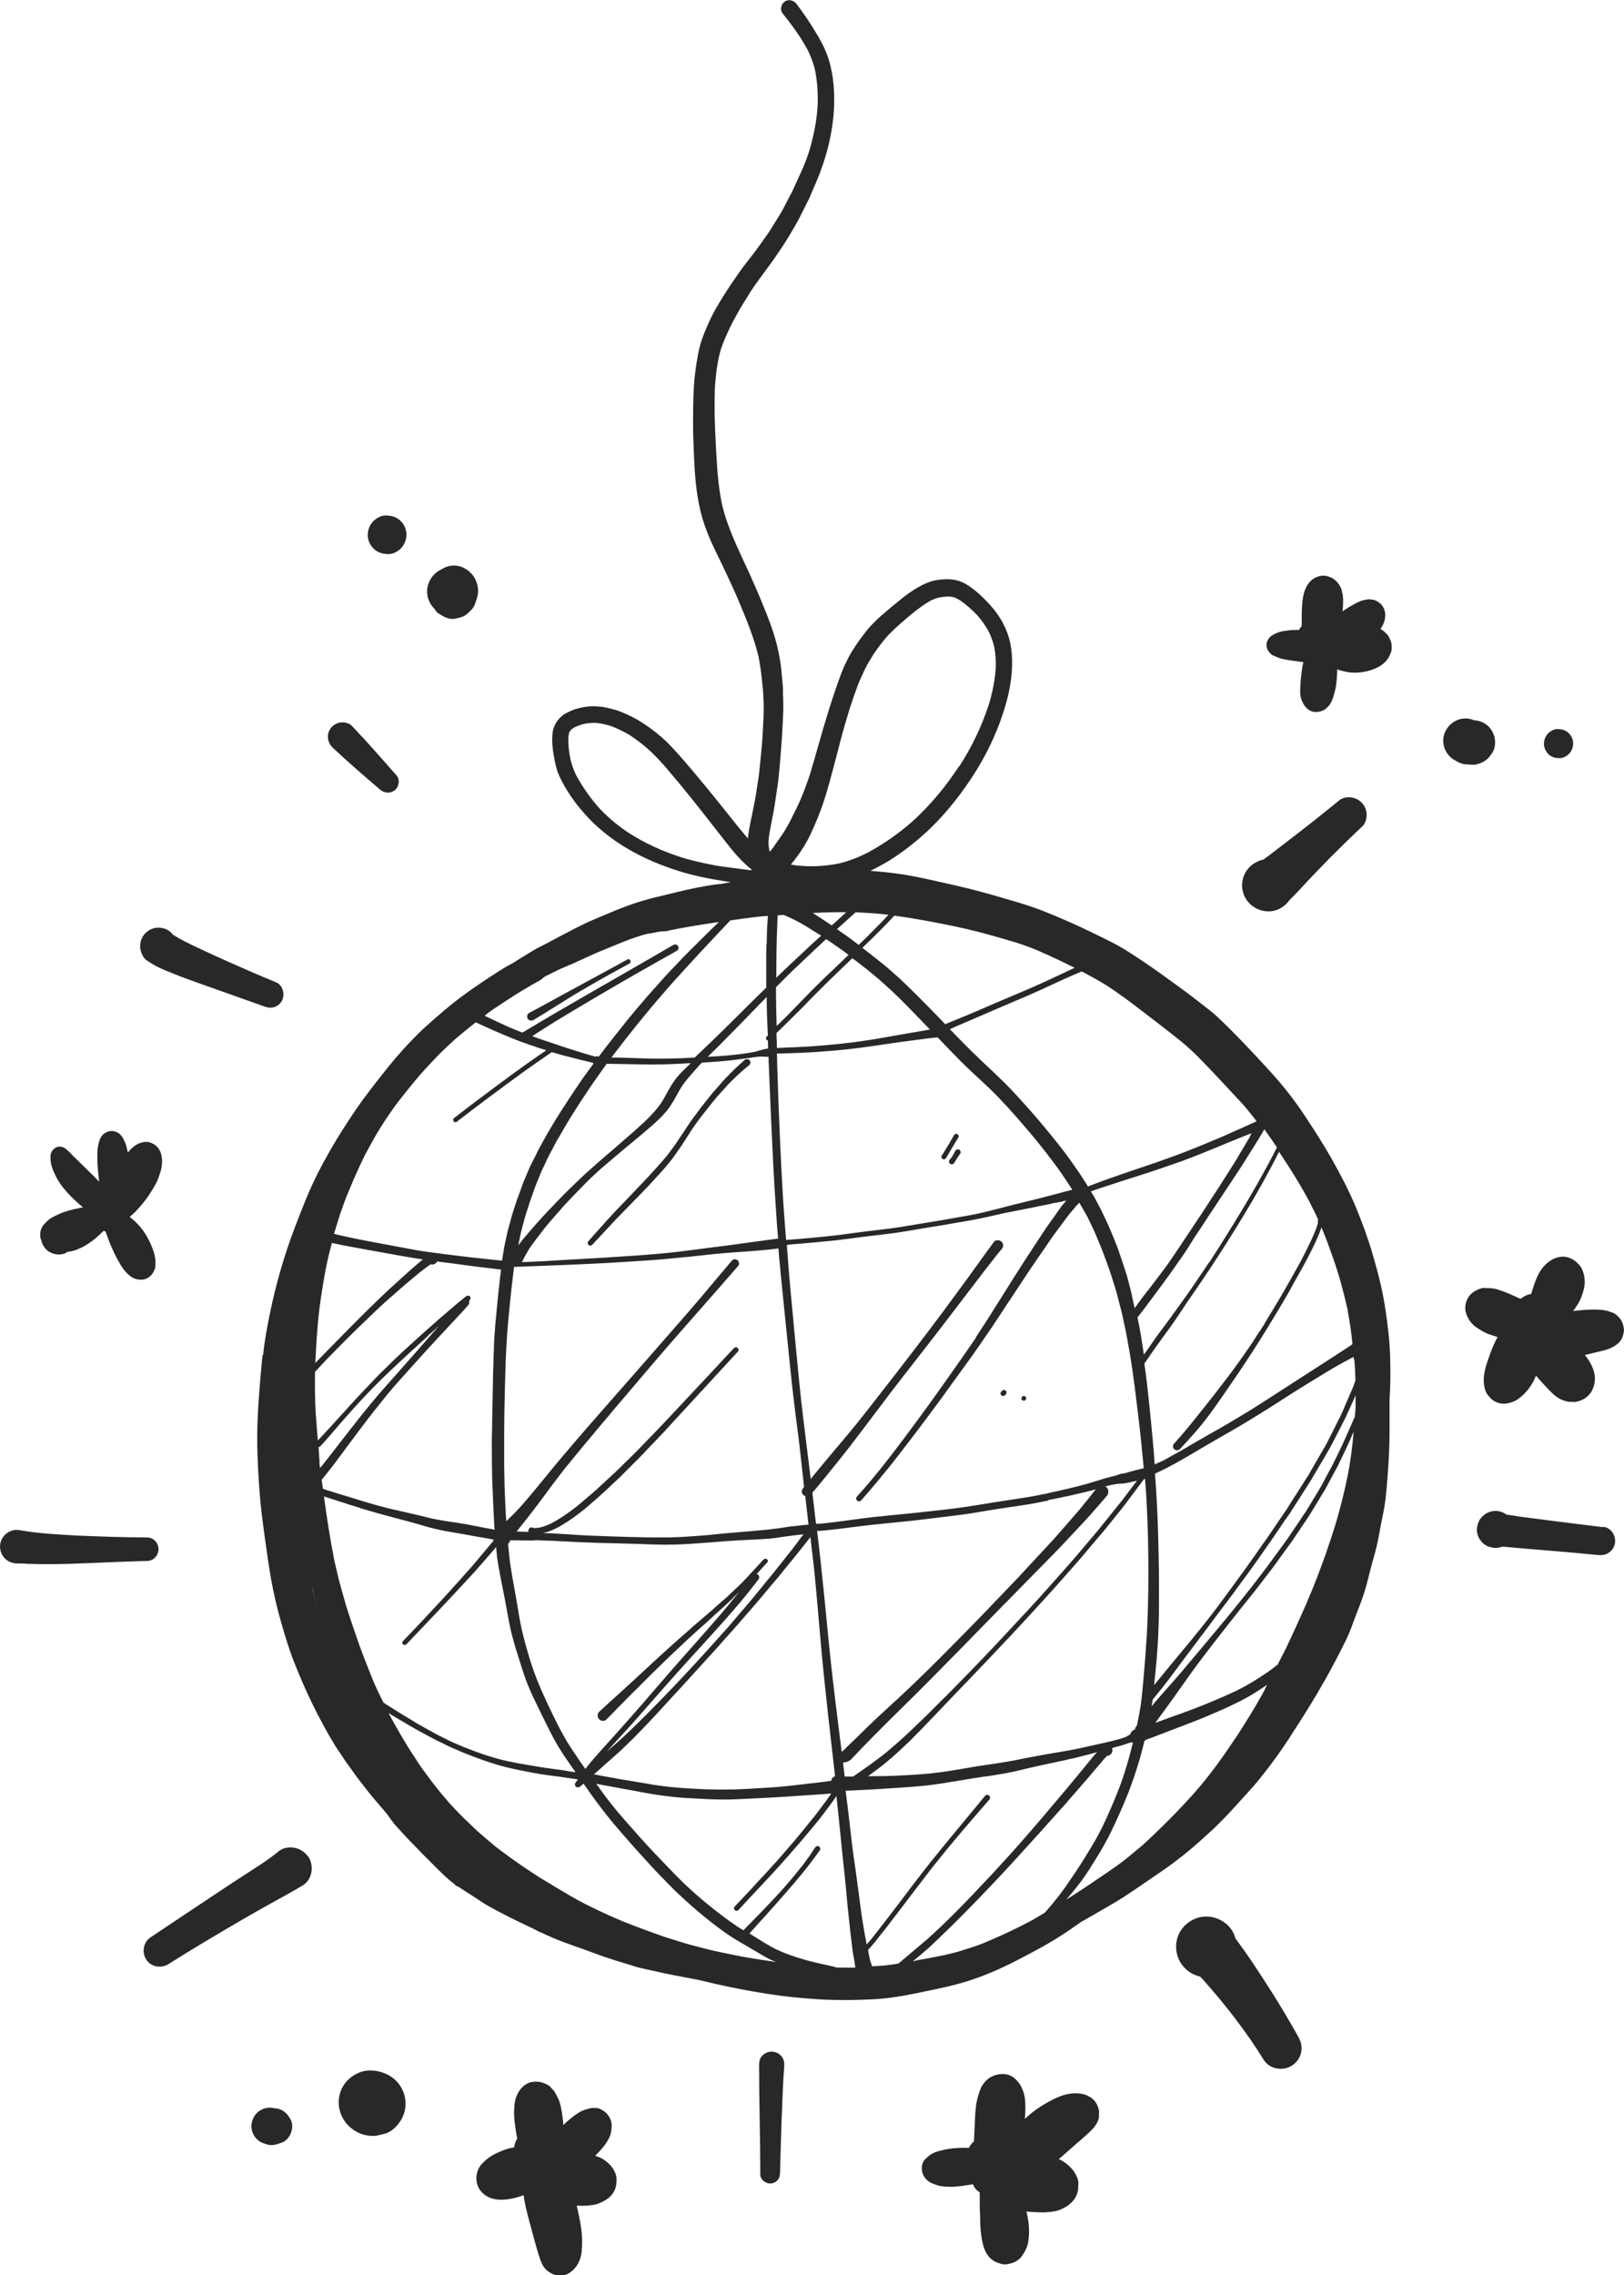 <?xml version="1.0" encoding="UTF-8"?><svg xmlns="http://www.w3.org/2000/svg" viewBox="0 0 109.45 153.28"><defs><style>.d{fill:#2a2728;}</style></defs><g id="a"/><g id="b"><g id="c"><g><path class="d" d="M85.75,72.36s.04,.05,.06,.07c.06,.07,.13,.13,.19,.2-.08-.09-.16-.18-.24-.27Z"/><path class="d" d="M17.69,91.3c-.1,1.03-.19,2.07-.26,3.11-.07,1.02-.11,2.03-.09,3.05,.02,1.04,.08,2.08,.16,3.12,.07,.97,.2,1.93,.33,2.89,.13,.94,.26,1.88,.42,2.81,.18,1.02,.41,2.04,.7,3.03,.26,.92,.54,1.84,.89,2.72,.37,.93,.76,1.84,1.2,2.74,.26,.54,.54,1.07,.83,1.6,.23,.43,.48,.85,.73,1.26,.11,.17,.22,.34,.34,.51,.13,.2,.26,.4,.4,.6,.28,.37,.54,.76,.82,1.13,.31,.39,.61,.8,.93,1.18,.34,.4,.69,.81,1.03,1.21,.03,.05,.06,.1,.1,.15,.12,.17,.25,.34,.38,.51l.04,.04c.29,.33,.59,.65,.89,.97,.65,.68,1.32,1.36,1.99,2.02,.24,.24,.49,.47,.74,.7,.1,.08,.19,.15,.29,.22l.11,.11c.07,.07,.16,.12,.26,.15,.16,.11,.33,.22,.5,.33,.24,.15,.49,.31,.73,.47,.23,.15,.45,.31,.69,.44,1.02,.58,2.07,1.09,3.14,1.59h0l.02,.02h0l-.03-.02c.06,.03,.12,.06,.18,.09-.04-.02-.08-.03-.11-.05h0s.03,.02,.05,.03h.03l.03,.03h0l.05,.02h.02l.02,.02h0s.04,.02,.06,.03h-.01s.08,.03,.12,.05h.02c.5,.24,1,.46,1.51,.65,.47,.18,.94,.34,1.42,.51,.45,.16,.9,.34,1.35,.49,.47,.16,.94,.31,1.41,.45,.25,.07,.49,.15,.74,.23,.25,.07,.5,.13,.75,.18,.54,.11,1.08,.25,1.62,.35,.63,.12,1.25,.24,1.87,.36,1.55,.38,3.11,.7,4.68,.94,1.13,.18,2.27,.29,3.41,.36,.6,.04,1.19,.05,1.79,.05s1.24-.02,1.85-.05c1.06-.05,2.13-.24,3.17-.46,1.22-.25,2.44-.49,3.62-.9,1.05-.36,2.07-.82,3.06-1.34,1.04-.54,2.08-1.09,3.06-1.74,.39-.26,.77-.53,1.16-.8,.02-.01,.04-.02,.06-.03,.46-.26,.92-.52,1.38-.79,.48-.28,.98-.56,1.45-.87,.5-.33,.99-.66,1.48-1,.46-.32,.92-.62,1.37-.94,.49-.35,.96-.71,1.42-1.09,.48-.39,.94-.81,1.4-1.23,.46-.41,.89-.85,1.31-1.29,.37-.39,.72-.79,1.08-1.18,.38-.42,.77-.84,1.12-1.29,.71-.88,1.37-1.8,1.99-2.75l-.03,.04c.08-.13,.17-.26,.25-.39-.04,.06-.08,.12-.12,.18,.13-.2,.26-.4,.4-.61-.04,.06-.08,.12-.12,.18,.32-.49,.63-.99,.94-1.49,.32-.52,.63-1.04,.93-1.57,.54-.94,1.04-1.91,1.52-2.88,.23-.47,.41-.98,.59-1.47,.21-.56,.44-1.11,.62-1.68,.17-.53,.29-1.07,.43-1.6,.13-.51,.29-1.02,.41-1.53,.12-.52,.21-1.05,.31-1.58,.1-.51,.22-1.02,.28-1.54,.13-1.17,.21-2.35,.26-3.53,.02-.58,.02-1.16,.02-1.74,0-.49,0-.99,0-1.48,.06-.95,.07-1.91,.04-2.86-.03-1.12-.17-2.25-.34-3.36-.18-1.2-.49-2.39-.83-3.55-.32-1.1-.71-2.17-1.15-3.23-.48-1.14-1.05-2.23-1.66-3.3-.56-.99-1.18-1.94-1.8-2.88-.63-.95-1.33-1.85-2.09-2.7-.69-.77-1.4-1.53-2.11-2.27-.38-.39-.75-.77-1.14-1.15-.34-.33-.68-.66-1.05-.95-.76-.6-1.53-1.19-2.32-1.76-.91-.66-1.82-1.32-2.77-1.93-.46-.3-.94-.6-1.43-.85-.53-.27-1.06-.53-1.6-.79-1.01-.48-2.02-.93-3.06-1.34-1.12-.44-2.29-.75-3.44-1.09-1.01-.29-2.03-.54-3.06-.77-1.09-.24-2.19-.51-3.3-.66-.63-.09-1.25-.15-1.88-.2,.57-.28,1.13-.58,1.66-.94,.85-.57,1.65-1.22,2.39-1.93,.74-.72,1.41-1.5,2.03-2.33,.61-.83,1.18-1.7,1.66-2.61,.49-.92,.9-1.88,1.22-2.87,.33-1.01,.56-2.06,.59-3.13,.01-.54-.02-1.07-.14-1.6-.1-.46-.27-.89-.49-1.3-.23-.44-.53-.84-.86-1.21-.31-.34-.64-.67-1-.96-.4-.32-.85-.63-1.37-.72-.47-.08-.94-.05-1.41,.05-.29,.07-.54,.17-.81,.31-.21,.11-.41,.22-.6,.35-.34,.22-.67,.47-.99,.74-.28,.23-.56,.45-.82,.68-.19,.16-.38,.32-.56,.49-.14,.13-.27,.27-.41,.41-.25,.25-.47,.55-.68,.83-.24,.31-.45,.64-.66,.97-.19,.3-.34,.63-.5,.96-.14,.3-.26,.62-.37,.94-.28,.77-.53,1.54-.77,2.32-.42,1.34-.77,2.7-1.18,4.04-.24,.72-.5,1.44-.83,2.13-.17,.34-.33,.69-.51,1.03-.1,.19-.2,.37-.31,.56-.07,.12-.15,.24-.23,.36-.18,.26-.36,.51-.54,.77-.09,.13-.19,.26-.29,.38-.01-.05-.03-.09-.04-.14-.03-.19-.05-.39-.05-.58,.08-.84,.31-1.66,.43-2.5,.1-.71,.23-1.43,.29-2.15,.07-.78,.14-1.56,.19-2.35,.02-.37,.04-.73,.06-1.1,.01-.37,.04-.74,.03-1.1,0-.24-.01-.49-.02-.73,0-.12,0-.25,0-.38-.04-.4-.07-.81-.11-1.21-.1-.99-.34-1.98-.67-2.92-.2-.56-.42-1.12-.65-1.67-.27-.66-.56-1.31-.85-1.96-.69-1.51-1.45-2.99-1.83-4.62-.23-1.1-.32-2.22-.38-3.34-.03-.53-.06-1.07-.08-1.6-.02-.5-.04-1.01-.04-1.51,0-.47,0-.94,.02-1.42,.06-.86,.16-1.74,.4-2.57,.17-.51,.39-1,.62-1.48,.13-.28,.28-.55,.43-.82,.27-.51,.6-1.01,.9-1.5-.03,.05-.07,.1-.1,.15,.14-.22,.28-.44,.43-.65,.17-.24,.35-.48,.52-.72,.27-.37,.55-.73,.81-1.11,.33-.48,.66-.96,.96-1.46,.27-.47,.56-.92,.8-1.41,.19-.39,.39-.78,.58-1.16,.05-.11,.1-.22,.14-.33,.1-.23,.2-.46,.3-.69,.7-1.63,1.16-3.36,1.24-5.13,.04-1.02-.03-2.07-.31-3.06-.21-.75-.58-1.44-.99-2.1-.38-.63-.8-1.24-1.24-1.82-.19-.24-.53-.32-.79-.14-.24,.17-.33,.55-.14,.79,.63,.78,1.23,1.6,1.7,2.48,.2,.42,.37,.85,.48,1.3,.16,.78,.21,1.56,.19,2.36-.06,1.07-.27,2.13-.58,3.16-.14,.44-.31,.88-.5,1.3-.11,.25-.23,.5-.34,.75-.09,.2-.18,.39-.27,.59-.07,.15-.16,.3-.23,.44-.21,.39-.39,.79-.62,1.16-.24,.39-.48,.78-.72,1.16-.33,.46-.64,.92-.98,1.37-.36,.46-.73,.93-1.07,1.41-.37,.53-.74,1.07-1.08,1.62-.32,.52-.64,1.04-.89,1.6-.32,.7-.63,1.43-.77,2.19-.08,.42-.15,.83-.2,1.26-.1,.75-.13,1.51-.14,2.26-.01,.68-.02,1.36,0,2.04,.05,1.25,.07,2.51,.24,3.74,.12,.86,.3,1.71,.61,2.52,.08,.22,.16,.43,.25,.64,.06,.16,.15,.33,.22,.49,.29,.63,.61,1.25,.9,1.88,.3,.64,.6,1.28,.87,1.93,.5,1.2,1,2.39,1.3,3.65,.12,.56,.19,1.12,.25,1.69,.03,.31,.07,.61,.08,.92,.01,.32,.04,.65,.03,.97,0,.3-.02,.61-.03,.91-.03,.53-.05,1.06-.1,1.59-.05,.6-.12,1.21-.18,1.82-.03,.29-.09,.58-.13,.87-.05,.35-.1,.7-.17,1.05-.09,.43-.17,.85-.26,1.28-.08,.39-.16,.79-.2,1.19-.78-.91-1.5-1.87-2.26-2.79-.92-1.13-1.84-2.26-2.83-3.33-.45-.49-.96-.93-1.5-1.32-.31-.22-.63-.44-.96-.62-.33-.18-.66-.33-1-.47-.21-.09-.44-.15-.66-.21-.21-.05-.42-.1-.63-.13-.46-.05-.91-.05-1.36,.05-.26,.06-.53,.12-.76,.24-.19,.09-.4,.18-.56,.32-.18,.16-.33,.32-.44,.53-.1,.19-.18,.41-.2,.63-.06,.53,0,1.05,.09,1.57,.08,.46,.18,.93,.38,1.36,.44,.93,1.03,1.77,1.71,2.53,1.35,1.52,3.11,2.61,4.99,3.36,.98,.39,1.99,.7,3.03,.91,.53,.11,1.06,.2,1.59,.28l.22,.03c-.21,.04-.41,.08-.62,.12-.1,.01-.21,.02-.31,.03-.45,.05-.89,.14-1.33,.22-.89,.17-1.78,.41-2.66,.62-.44,.1-.87,.22-1.29,.35-.48,.15-.95,.33-1.42,.51-.4,.16-.79,.34-1.19,.5-.42,.18-.84,.35-1.25,.56-.79,.39-1.56,.81-2.34,1.22-.18,.1-.37,.19-.55,.28-.2,.1-.38,.22-.57,.33-.37,.23-.75,.45-1.11,.69-.18,.1-.36,.19-.53,.29-.84,.51-1.66,1.06-2.47,1.63-.74,.52-1.46,1.1-2.14,1.7-.43,.38-.87,.75-1.27,1.15-.36,.36-.71,.72-1.05,1.1-.63,.69-1.21,1.43-1.78,2.16-.63,.8-1.24,1.62-1.79,2.47-.37,.57-.74,1.13-1.08,1.72-.37,.62-.71,1.24-1.04,1.88-.63,1.22-1.12,2.51-1.61,3.79-.71,1.86-1.26,3.79-1.66,5.74-.19,.93-.37,1.88-.46,2.83Zm63.78-6.23h0c-.21,.32-.43,.64-.65,.97-.26,.39-.53,.77-.79,1.15-.26,.37-.53,.74-.79,1.1-.26,.36-.52,.72-.79,1.08-.26,.35-.52,.69-.76,1.05-.14,.2-.28,.4-.42,.6-.06,.09-.13,.17-.19,.25,0-.02,0-.05,0-.07-.11-.77-.23-1.54-.39-2.3,0-.05-.02-.1-.03-.14,.26-.32,.5-.65,.75-.98,.24-.32,.48-.65,.72-.97,.47-.63,.94-1.27,1.38-1.93v.02s.02-.05,.04-.07l-.02,.04c.06-.09,.12-.18,.18-.27l-.03,.05,.24-.36v.02l.02-.05h0s.03-.04,.04-.06c.08-.12,.16-.24,.23-.36h0l.03-.05-.02,.03,.06-.1v.02l.06-.11h0l.02-.03h0c.03-.06,.06-.1,.09-.15h0v-.02l.03-.03h0l.02-.02s.03-.05,.05-.08h0s.02-.04,.04-.06h0c.27-.4,.53-.8,.8-1.21h0l.02-.04c.36-.53,.71-1.07,1.07-1.61,.27-.4,.53-.8,.8-1.21,.21-.32,.43-.64,.63-.97,.29-.46,.58-.92,.87-1.39,.12-.19,.22-.38,.34-.57,.03-.05,.06-.11,.09-.16,.29,.4,.57,.81,.85,1.22-.1,.19-.19,.38-.29,.57-.12,.23-.24,.46-.36,.68-.19,.35-.38,.69-.57,1.03-.13,.24-.28,.48-.42,.73-.21,.36-.42,.73-.64,1.09-.17,.28-.34,.56-.51,.84-.08,.13-.15,.26-.24,.39-.27,.43-.54,.87-.81,1.3-.11,.18-.23,.35-.34,.53-.13,.2-.26,.4-.38,.59Zm-5.5,31.91c-.17,.08-.35,.14-.54,.19-.27,.08-.55,.14-.83,.21-.6,.14-1.2,.26-1.8,.4-.15,.03-.29,.06-.44,.09-.93,.18-1.87,.31-2.8,.5,.03,0,.06-.01,.09-.02-.42,.08-.84,.16-1.26,.25-.19,.03-.38,.07-.57,.1-.45,.08-.91,.14-1.36,.21-.44,.06-.87,.13-1.31,.21-.47,.08-.94,.16-1.41,.23-.23,.04-.46,.06-.69,.09-.18,.02-.35,.05-.53,.06-.47,.04-.95,.08-1.43,.1-.48,.03-.96,.05-1.45,.06-.38,.01-.76,0-1.14,.01,.22-.16,.44-.33,.66-.49,.36-.27,.7-.55,1.03-.84,.19-.17,.38-.34,.57-.52,.16-.15,.32-.31,.48-.45,.09-.08,.17-.16,.25-.25,.07-.06,.13-.13,.2-.2,.17-.17,.33-.34,.5-.51,.67-.69,1.33-1.39,1.99-2.08,.62-.64,1.24-1.29,1.85-1.93,.28-.29,.56-.58,.84-.88,.23-.24,.45-.48,.68-.72,.13-.14,.25-.28,.39-.41,.13-.13,.24-.26,.36-.39,.23-.25,.46-.49,.69-.74,.23-.25,.47-.51,.7-.76,.41-.45,.81-.89,1.22-1.34,.24-.26,.47-.54,.71-.8,.35-.4,.7-.79,1.05-1.19,.28-.32,.56-.65,.83-.98l.62-.73c.09-.1,.17-.2,.26-.3,.33-.4,.65-.81,.98-1.22,.16-.2,.32-.39,.47-.59,.08-.1,.16-.2,.23-.31,.19-.26,.39-.51,.58-.77,.05-.07,.1-.13,.15-.2,.11-.14,.21-.3,.33-.43h0s.03,0,.05,0c.02,.21,.03,.43,.05,.64,.03,.4,.05,.8,.07,1.2,.02,.38,.03,.75,.05,1.13,.03,.75,.04,1.49,.05,2.24,.02,1.5,0,2.99-.06,4.49-.01,.28-.03,.56-.04,.85,0,.08-.01,.16-.02,.24-.05,.77-.1,1.53-.17,2.3-.07,.74-.12,1.49-.23,2.23-.07,.43-.16,.85-.24,1.28,0,.01-.02,.03-.03,.04-.05,.06-.09,.13-.1,.21v.02c-.13,.05-.24,.13-.3,.26,0,.02,0,.04-.01,.06-.07,.05-.15,.1-.23,.14Zm-3.18,.8h0Zm-15.86,1.91c-.03-.24-.06-.48-.09-.73,0-.07-.02-.14-.03-.21,.03,0,.07,0,.1-.01,.02,0,.04-.01,.06-.02,.04,0,.08-.01,.13-.03,.03,0,.05-.02,.07-.03,.08-.04,.14-.07,.21-.14,.02-.02,.03-.04,.05-.06,.06-.07,.12-.13,.19-.2,.14-.14,.27-.28,.4-.42,.3-.31,.61-.62,.91-.93,.64-.65,1.29-1.29,1.94-1.93,.63-.62,1.26-1.24,1.88-1.87,1.39-1.4,2.77-2.82,4.15-4.23,1.29-1.32,2.59-2.63,3.88-3.95,.24-.25,.48-.49,.72-.74,.4-.42,.79-.85,1.19-1.27,.25-.27,.5-.53,.74-.8,.39-.44,.78-.88,1.16-1.33,.16-.18,.14-.47-.05-.62-.02-.02-.05,0-.07-.02,.12-.03,.23-.06,.35-.09,.23-.05,.46-.09,.69-.1,.2,0,.4-.04,.59-.08,.16-.03,.32-.08,.48-.11h.04c-.09,.11-.17,.23-.26,.34-.17,.23-.35,.46-.52,.69-.07,.1-.14,.2-.22,.29-.34,.42-.68,.85-1.02,1.27-.21,.26-.42,.52-.63,.78-.61,.71-1.2,1.43-1.82,2.14-.64,.72-1.27,1.44-1.91,2.15-.36,.39-.71,.79-1.08,1.18-.33,.35-.65,.7-.98,1.05-.6,.65-1.21,1.3-1.82,1.94-.67,.7-1.35,1.4-2.03,2.09-.32,.33-.64,.65-.97,.97-.29,.29-.59,.59-.88,.88-.35,.34-.7,.68-1.06,1.02-.31,.3-.63,.59-.95,.87l.03-.02-.04,.03h0c-.17,.14-.33,.29-.5,.43-.18,.15-.35,.3-.54,.44-.18,.14-.37,.28-.56,.42-.35,.26-.7,.5-1.06,.75-.1,.07-.19,.14-.29,.21-.2,0-.39,.01-.59,0h-.02Zm-2.65-57.31c.34,.21,.68,.42,1.02,.63l.04,.03c-.23,.21-.47,.43-.7,.64-.7,.66-1.41,1.31-2.1,1.98-.08,.07-.15,.15-.22,.22,0-1.15,.01-2.3,.06-3.45v.09c0-.28,.02-.57,.03-.85h0v0c.13-.01,.27-.02,.4-.03,.51,.21,1,.45,1.47,.74Zm16.36,38.69h-.02c.17-.03,.34-.07,.52-.1,.65-.13,1.3-.28,1.94-.43,.26-.06,.51-.13,.77-.2-.28,.37-.58,.73-.87,1.09-.18,.22-.35,.43-.54,.64-.61,.69-1.2,1.4-1.83,2.07-.44,.47-.89,.95-1.33,1.43-.2,.21-.39,.43-.59,.64-.69,.71-1.37,1.44-2.06,2.15-.63,.65-1.26,1.31-1.9,1.95-.71,.72-1.42,1.44-2.14,2.15-.62,.61-1.25,1.21-1.89,1.81-.69,.64-1.39,1.27-2.07,1.92-.31,.3-.62,.61-.94,.92-.15,.15-.31,.3-.46,.44-.12,.11-.23,.23-.34,.34-.06,.05-.12,.09-.16,.15-.15-1.2-.31-2.39-.45-3.59-.19-1.56-.36-3.12-.51-4.68-.15-1.54-.3-3.09-.47-4.63-.07-.66-.15-1.32-.23-1.98,0,0,0-.01,.01-.02,.13,0,.26-.01,.39-.02,.19-.01,.38-.04,.57-.06,.32-.03,.63-.07,.94-.11,.73-.09,1.46-.19,2.19-.26,.9-.1,1.81-.17,2.71-.28,.95-.12,1.91-.23,2.86-.35,.86-.11,1.72-.28,2.58-.41,.91-.14,1.82-.25,2.72-.43h-.01c.2-.04,.4-.08,.6-.12Zm-14.57,18.75s-.03,.11-.05,.16h-.02c-.17,.03-.34,.05-.5,.07-.37,.05-.74,.09-1.11,.13-.72,.08-1.45,.18-2.18,.23-.49,.03-.97,.06-1.46,.09-.42,.02-.83,.05-1.25,.06-.48,0-.96,.02-1.43,0-.45,0-.9-.03-1.34-.05-.36-.02-.71-.04-1.07-.07-.37-.03-.73-.07-1.09-.12-.42-.05-.84-.13-1.25-.2-.48-.08-.96-.16-1.45-.24-.43-.08-.85-.15-1.28-.23-.18-.03-.37-.07-.56-.11,.07-.06,.15-.13,.22-.19,.06-.05,.11-.1,.17-.15l.03-.03h.02l-.04,.02c.08-.07,.16-.14,.24-.22h0c.31-.27,.62-.54,.93-.82l-.02,.02c.23-.21,.46-.42,.68-.64,.2-.19,.4-.39,.6-.59,.42-.43,.84-.87,1.25-1.31,1.3-1.41,2.6-2.82,3.89-4.25,.28-.3,.55-.61,.82-.92,.26-.29,.52-.58,.78-.87,.4-.46,.79-.91,1.19-1.37,.23-.26,.45-.53,.68-.8,.34-.4,.67-.81,1.01-1.2,.1-.12,.2-.24,.29-.36,.21-.26,.42-.52,.64-.78,.25-.32,.51-.63,.76-.95,.15-.19,.3-.38,.45-.57,.09,.89,.22,1.78,.3,2.67,.15,1.53,.27,3.07,.41,4.6,.14,1.54,.3,3.08,.47,4.62,.16,1.41,.32,2.81,.48,4.22-.07,.03-.14,.07-.19,.13Zm-11.48,6.64c.26,.27,.52,.54,.78,.8,.27,.27,.56,.53,.84,.79,.53,.48,1.08,.95,1.64,1.39,.57,.45,1.16,.89,1.78,1.26,.3,.18,.6,.35,.9,.53,.3,.17,.6,.35,.9,.53,.16,.09,.33,.19,.5,.27,.13,.06,.26,.11,.39,.16-.77-.11-1.54-.23-2.31-.37-.45-.08-.89-.18-1.34-.27-.44-.09-.89-.19-1.33-.31-.45-.12-.91-.23-1.35-.37-.4-.12-.79-.25-1.19-.37-.75-.26-1.5-.54-2.24-.82-.71-.27-1.4-.58-2.09-.9-.68-.32-1.35-.65-2-1.03-.72-.42-1.43-.85-2.14-1.28-.53-.35-1.07-.7-1.59-1.07-.23-.16-.46-.33-.69-.5-.27-.2-.55-.4-.8-.61-.3-.25-.59-.5-.89-.76-.27-.23-.53-.49-.79-.74-.44-.41-.85-.84-1.25-1.27-.4-.46-.79-.93-1.16-1.41-.23-.31-.46-.62-.69-.93-.19-.26-.36-.54-.54-.81-.64-.95-1.2-1.96-1.75-2.96l.08,.05c.14,.08,.27,.17,.41,.25,.46,.27,.91,.54,1.37,.8,.15,.09,.31,.17,.46,.25,.24,.13,.49,.27,.74,.4,.18,.1,.36,.18,.55,.27,.18,.09,.35,.18,.53,.26,.26,.11,.52,.23,.78,.34,.21,.09,.42,.17,.63,.25,.41,.16,.83,.31,1.25,.45,.23,.07,.45,.14,.68,.21,.23,.07,.46,.12,.7,.18,.42,.1,.84,.18,1.26,.26,.45,.09,.91,.17,1.37,.23,.21,.03,.42,.05,.63,.08,.23,.03,.45,.07,.68,.1,.2,.03,.41,.05,.61,.09h.04c-.05,.08-.1,.14-.15,.21-.05,.05-.06,.13-.04,.2,.02,.07,.08,.12,.15,.13,.01,0,.03,0,.04,0,.11,0,.22-.11,.3-.18l.08-.07c.28,.4,.55,.79,.84,1.18,.43,.58,.88,1.16,1.35,1.71,.49,.57,.98,1.13,1.48,1.69,.53,.58,1.05,1.16,1.59,1.72Zm-22.21-42.72c.14,.03,.28,.06,.41,.09,.22,.05,.44,.09,.66,.13,.87,.17,1.75,.32,2.63,.48,.81,.15,1.61,.29,2.42,.41-.02,.01-.03,.02-.05,.04-.08,.07-.16,.14-.25,.21-.13,.11-.25,.22-.37,.32-.25,.22-.51,.45-.76,.68-1.04,.92-2.03,1.89-3.01,2.87-.68,.68-1.35,1.37-2.02,2.05-.26,.27-.53,.54-.79,.81,.04-.84,.09-1.67,.16-2.5,.06-.83,.18-1.66,.31-2.48,.13-.84,.28-1.68,.49-2.5,.05-.2,.11-.41,.16-.61Zm-1.07,8.61c.26-.3,.54-.58,.81-.87,.61-.63,1.23-1.25,1.86-1.87,.37-.36,.74-.71,1.11-1.07,.3-.29,.6-.57,.91-.85l-.03,.03s.06-.05,.08-.07l-.05,.04c.1-.09,.2-.17,.29-.26h0l.05-.04,.05-.04c.09-.08,.18-.16,.27-.24-.01,.01-.03,.03-.05,.04l.05-.04,.03-.03h-.01l-.02,.03h0c.39-.35,.78-.68,1.18-1.01,.19-.16,.37-.31,.56-.46,.2-.16,.41-.31,.62-.46,.11,.03,.22,.02,.32-.05,.05-.04,.09-.08,.12-.14,.71,.09,1.43,.18,2.14,.28,.43,.06,.87,.11,1.3,.16,.22,.03,.43,.05,.65,.08,.07,0,.15,.02,.22,.03-.02,.16-.04,.32-.06,.47-.09,.77-.17,1.53-.24,2.3-.02,.18-.03,.36-.05,.54-.02,.18-.04,.35-.05,.53-.03,.41-.06,.83-.08,1.24,0,.07,0,.15,0,.22-.01,.23-.02,.45-.03,.68,0,.04,0,.08,0,.12-.03,.7-.04,1.39-.05,2.09-.01,.64-.03,1.28-.04,1.92,0,.39-.01,.77-.02,1.16,0,.36-.01,.73,0,1.09,0,.39,0,.78,.01,1.17,0,.44,.02,.87,.04,1.3,.03,.79,.07,1.58,.11,2.38,0,.1,.02,.21,.03,.31-.85-.15-1.69-.34-2.55-.47-.21-.03-.42-.06-.62-.09-.25-.04-.5-.09-.76-.13-.41-.08-.82-.19-1.23-.29-.44-.1-.88-.2-1.31-.3-.26-.06-.52-.12-.78-.18-.24-.06-.47-.13-.71-.19-.4-.11-.79-.23-1.19-.35-.45-.14-.9-.28-1.34-.41-.22-.07-.45-.14-.67-.21-.02,0-.05-.02-.08-.02-.11-.04-.23-.08-.34-.12-.03-.2-.05-.41-.08-.61,.09-.1,.18-.2,.26-.31,.28-.34,.55-.7,.81-1.05,.54-.72,1.07-1.45,1.61-2.16,.57-.76,1.16-1.5,1.76-2.24,.15-.18,.31-.36,.46-.54,.12-.14,.25-.28,.37-.42,.32-.36,.65-.72,.97-1.08,.6-.67,1.21-1.34,1.82-1.99,.32-.35,.65-.69,.97-1.04,.15-.16,.29-.32,.44-.47,.08-.09,.16-.18,.24-.27l.11-.12s.07-.08,.1-.13c.02-.05,.03-.09,.02-.14,0-.01,0-.02,0-.03v-.03s.04-.08,.06-.12c.04-.06,.05-.12,0-.19-.04-.07-.11-.08-.18-.06-.09,.02-.15,.09-.22,.14-.04,.03-.09,.07-.13,.11l-.24,.19c-.18,.16-.37,.31-.55,.47-.29,.24-.57,.49-.85,.73-.67,.59-1.34,1.18-1.99,1.78h0l-.03,.03h.01c-.08,.06-.16,.14-.24,.21-.15,.14-.31,.29-.46,.43-.21,.19-.41,.39-.61,.59-.4,.38-.79,.77-1.16,1.17-.32,.33-.64,.67-.95,1-.31,.34-.62,.68-.93,1.02-.3,.33-.61,.67-.91,1-.27,.3-.55,.59-.82,.88-.05-.66-.11-1.31-.15-1.97-.05-.88-.05-1.77-.04-2.65l.05-.06Zm15.52-22.2c-.32-.11-.64-.22-.96-.34,.18-.12,.37-.24,.55-.36,.19-.12,.38-.23,.56-.35,.36-.23,.72-.45,1.09-.67,.84-.51,1.69-1.01,2.54-1.51,.78-.46,1.57-.91,2.35-1.36,.89-.51,1.78-1.01,2.67-1.51,.11-.06,.13-.22,.06-.32-.07-.11-.21-.12-.32-.06-.23,.13-.46,.27-.69,.4-1.63,.95-3.26,1.88-4.9,2.82-1.53,.88-3.06,1.77-4.57,2.68-.31-.12-.61-.24-.91-.37-.46-.21-.92-.42-1.38-.64-.09-.04-.17-.09-.26-.13,.16-.13,.32-.25,.49-.37,.35-.23,.7-.47,1.06-.7,.72-.48,1.47-.92,2.23-1.34,.06-.05,.13-.1,.19-.16,.1-.08,.21-.13,.32-.18,.37-.19,.74-.37,1.12-.53,.2-.09,.39-.17,.59-.25,.16-.08,.32-.15,.48-.22,.21-.1,.42-.2,.63-.29,.41-.19,.83-.36,1.25-.53,.41-.17,.82-.34,1.23-.5,.18-.07,.37-.14,.56-.2,.2-.06,.4-.14,.6-.19,.22-.06,.44-.09,.67-.13,.18-.03,.35-.08,.54-.09,.11,0,.22-.01,.33-.02,.06-.02,.13-.03,.19-.05,.98-.2,1.96-.36,2.95-.51,.12-.02,.24-.03,.36-.05-.2,.19-.39,.38-.59,.57-.4,.39-.8,.79-1.2,1.19-.2,.2-.4,.39-.59,.59-.16,.17-.33,.34-.49,.52-.25,.26-.51,.52-.75,.79-.34,.38-.68,.77-1.03,1.15-.21,.24-.42,.49-.63,.73-.24,.29-.5,.58-.74,.88-.51,.64-1.03,1.28-1.53,1.93-.18,.24-.37,.48-.55,.72-.03,0-.04-.03-.07-.03-.05,0-.11,.01-.17,.03l-.05-.02c-.08-.02-.15-.04-.23-.06-.17-.05-.33-.1-.5-.15-.34-.11-.68-.21-1.02-.32-.5-.16-.99-.33-1.49-.5Zm14.83-.08s.06,.03,.09,.03c0,.19,.01,.38,.02,.56,0,0-.01,0-.01,0-.05,0-.09-.03-.13,0-.05,.02-.11,.03-.16,.04,.02,0,.04,0,.06-.01h-.04c-.12,.03-.24,.06-.35,.1-.11,.04-.23,.06-.34,.09h-.02c-.19,.04-.37,.07-.56,.09-.2,.03-.39,.06-.59,.08-.41,.05-.82,.08-1.23,.11-.23,.02-.47,.02-.7,.04,.02-.02,.05-.05,.07-.07,.23-.22,.45-.45,.68-.67,.5-.5,1-1.02,1.5-1.52,.57-.59,1.14-1.18,1.72-1.77,0,.38,.01,.76,.02,1.14,.01,.48,.04,.96,.06,1.45l-.09,.09c-.06,.06-.04,.17,.02,.22Zm-.01-6.44c0,.25,0,.5-.01,.75,0,.68,0,1.35,0,2.02,0,.05,0,.1,0,.14-.33,.33-.67,.65-1,.98-1.26,1.26-2.52,2.51-3.82,3.73-.32,.02-.65,.04-.97,.05-.9,.03-1.81,.04-2.71,0-.51-.02-1.02-.03-1.53-.05-.13,0-.27,0-.4,0,.07-.09,.14-.18,.21-.28,.44-.58,.89-1.16,1.35-1.73,.42-.53,.86-1.05,1.29-1.57,.21-.25,.43-.5,.64-.74,.24-.28,.49-.57,.74-.85,.57-.63,1.15-1.26,1.73-1.89,.51-.55,1.03-1.1,1.55-1.65,.17-.18,.33-.35,.5-.53,.66-.09,1.33-.19,1.99-.26,.18-.02,.36-.03,.54-.04-.02,.27-.03,.54-.05,.82-.02,.36-.02,.73-.03,1.09Zm-10.83,8.13s.04-.06,.07-.09c.96,.01,1.91,.04,2.87,.05,.07,0,.14,0,.21,0,.84,0,1.68-.04,2.52-.09h.03s-.02,.04-.02,.06c-.03,.03-.07,.06-.1,.09-.26,.25-.53,.5-.76,.78-.26,.32-.47,.68-.67,1.04-.07,.12-.14,.25-.21,.38-.05,.09-.11,.18-.16,.27-.07,.09-.13,.18-.19,.27-.06,.09-.14,.17-.21,.26-.06,.08-.13,.15-.2,.22-.07,.08-.14,.16-.22,.24-.15,.15-.3,.3-.46,.45-.18,.16-.36,.32-.54,.49-.46,.4-.92,.8-1.38,1.2-.43,.37-.87,.74-1.3,1.12l.05-.04c-.19,.17-.38,.34-.57,.51,.01-.01,.03-.03,.05-.04l-.03,.02h0l-.03,.02h0c-.28,.26-.55,.52-.82,.78-.24,.23-.47,.45-.7,.68-.35,.36-.7,.72-1.04,1.08-.3,.32-.6,.64-.89,.97-.29,.33-.59,.67-.87,1.01-.11,.14-.21,.28-.32,.41,.05-.24,.1-.49,.15-.73,.03-.15,.07-.3,.11-.45,.06-.22,.12-.45,.18-.67,.04-.17,.1-.34,.16-.51,.05-.16,.1-.32,.15-.48,.11-.32,.23-.64,.34-.96,.1-.29,.22-.57,.34-.85,.04-.11,.08-.22,.13-.33,.07-.15,.14-.29,.21-.44,.12-.26,.24-.53,.38-.78,.11-.2,.21-.39,.31-.59,.07-.12,.12-.25,.2-.36,.18-.3,.35-.6,.53-.91,.3-.51,.62-1.01,.94-1.51,.35-.52,.68-1.04,1.04-1.55,.24-.34,.49-.69,.73-1.03Zm-4.78,32.01h-.07c.21,0,.43,0,.64,.02,.21,0,.42,.01,.63,.02h.02c.4,.02,.79,.04,1.19,.06,.37,.02,.75,.04,1.12,.05h-.01c.41,.02,.81,.03,1.22,.04,.51,.01,1.02,.03,1.53,.04,.42,.01,.84,.02,1.26,.04,.4,.01,.79,.03,1.19,.03,.04,0,.08,0,.11,0,.45,0,.91-.01,1.36-.04,.49-.03,.98-.06,1.47-.1,.43-.03,.85-.07,1.28-.1,.45-.03,.89-.06,1.34-.08,.44-.02,.87-.04,1.31-.07,.44-.02,.86-.1,1.29-.16,.41-.06,.82-.1,1.23-.15-.17,.22-.33,.44-.5,.67-.3,.4-.61,.78-.92,1.17-.24,.3-.47,.6-.71,.89-.39,.47-.77,.94-1.16,1.42-.55,.67-1.13,1.32-1.69,1.99-.1,.12-.21,.24-.32,.36-.22,.25-.45,.5-.67,.75-.25,.28-.51,.56-.76,.84-.65,.71-1.3,1.42-1.97,2.12-.62,.65-1.24,1.29-1.87,1.92-.37,.37-.73,.73-1.11,1.09-.3,.29-.61,.57-.92,.85-.22,.19-.44,.38-.66,.58,.06-.07,.12-.13,.18-.2,.31-.34,.61-.68,.92-1.01,.13-.14,.26-.29,.4-.44,.17-.19,.35-.38,.52-.58,.32-.36,.64-.73,.96-1.09,.6-.69,1.21-1.38,1.82-2.06,.59-.66,1.19-1.31,1.78-1.96,.32-.35,.63-.7,.95-1.05,.33-.36,.65-.73,.97-1.1,.6-.68,1.17-1.39,1.72-2.11,.08-.11,.08-.25-.03-.34-.02-.02-.06-.02-.09-.03,.05-.05,.1-.1,.15-.16,.09-.1,.18-.2,.27-.3,.09-.1,.18-.2,.27-.29,.06-.04,.09-.12,.06-.18-.03-.08-.12-.12-.2-.1-.06,.02-.1,.07-.14,.11-.04,.04-.08,.09-.12,.13-.1,.11-.19,.21-.29,.32-.21,.23-.42,.45-.63,.68-.21,.22-.41,.44-.63,.64-.16,.15-.31,.29-.47,.44-.09,.09-.19,.18-.28,.27l.02-.02c-.37,.32-.74,.64-1.1,.97h-.02l-.02,.03c-.21,.18-.42,.36-.63,.54-.2,.17-.41,.35-.61,.53-.3,.27-.6,.53-.91,.8-1.35,1.19-2.65,2.44-3.99,3.65-.46,.4-.9,.82-1.35,1.23-.07,.06-.09,.18-.09,.26,0,.1,.05,.19,.12,.25,.07,.06,.15,.09,.24,.09h.02c.1,0,.18-.06,.25-.13,.67-.68,1.33-1.37,2.01-2.04,.64-.64,1.29-1.28,1.94-1.91,.32-.31,.64-.62,.97-.92,.36-.34,.72-.68,1.09-1.01h0c.41-.36,.81-.72,1.21-1.09h-.01c.18-.15,.36-.32,.54-.48,.18-.16,.36-.33,.54-.5,.09-.08,.17-.16,.25-.25,.13-.12,.25-.25,.37-.37-.09,.12-.19,.24-.28,.35-.59,.74-1.21,1.45-1.83,2.16-.61,.7-1.24,1.4-1.86,2.1-.58,.66-1.16,1.33-1.73,1.99-.58,.67-1.16,1.35-1.75,2.01-.32,.36-.64,.72-.96,1.08-.34,.37-.67,.75-1.01,1.12-.27,.3-.54,.61-.79,.93-.06,.07-.11,.14-.16,.2-.21-.3-.43-.6-.63-.91-.22-.32-.43-.64-.63-.97-.17-.29-.33-.58-.49-.88-.27-.54-.54-1.08-.8-1.63-.25-.54-.5-1.09-.72-1.65-.41-1.05-.72-2.13-.99-3.23-.16-.71-.27-1.42-.39-2.13-.12-.71-.26-1.43-.37-2.14-.09-.54-.14-1.09-.19-1.64,.01-.01,.03-.02,.05-.03,.05-.05,.07-.12,.09-.19,.16,0,.32,0,.47,0,.38,0,.77,.01,1.15,.01Zm11.88,4.76h0Zm-.02,.02h0Zm-7.26,10.45h-.01l-.03,.04,.04-.04Zm-14.8-4.3c-.29-.58-.58-1.16-.81-1.76-.34-.85-.68-1.7-.97-2.56-.31-.91-.64-1.82-.89-2.75-.12-.45-.26-.9-.37-1.35-.09-.38-.18-.77-.27-1.16-.28-1.42-.5-2.86-.7-4.3l.07,.02c.27,.09,.54,.18,.81,.26h-.03c.26,.07,.52,.16,.78,.24h-.03c.28,.08,.56,.17,.83,.25h-.03c.35,.1,.7,.21,1.05,.31,.4,.11,.8,.22,1.2,.33,.74,.19,1.49,.39,2.22,.61,.45,.13,.9,.23,1.36,.32,.43,.08,.85,.14,1.28,.22,.44,.09,.89,.16,1.34,.24,.19,.03,.38,.07,.57,.1,0,.03,0,.06,.01,.08-.42,.51-.86,1.02-1.28,1.53-.11,.13-.21,.25-.32,.37-.2,.22-.4,.44-.59,.66-.33,.37-.67,.74-1,1.11-.13,.15-.27,.29-.4,.43-.22,.24-.44,.48-.67,.72-.3,.33-.61,.65-.91,.97-.31,.33-.62,.66-.94,.98-.06,.06-.05,.17,.02,.22,.03,.03,.06,.04,.1,.04,.04,0,.09-.02,.12-.05,.79-.82,1.57-1.65,2.36-2.48,.69-.73,1.37-1.46,2.05-2.2,.25-.26,.48-.54,.72-.81,.31-.35,.62-.71,.92-1.06,.02,.23,.03,.45,.06,.68,.11,.75,.26,1.5,.41,2.25,.08,.38,.15,.77,.22,1.15,.06,.34,.12,.69,.19,1.03,.08,.39,.17,.79,.28,1.17,.09,.34,.19,.67,.3,1,.22,.69,.42,1.4,.7,2.07,.29,.7,.63,1.37,.96,2.05,.34,.68,.67,1.38,1.06,2.03,.36,.6,.77,1.17,1.17,1.74-.08,0-.15-.02-.23-.03-.16-.03-.33-.05-.49-.08-.23-.04-.46-.07-.69-.1-.22-.03-.44-.06-.66-.09-.22-.03-.45-.07-.67-.11-.2-.03-.39-.07-.59-.1-.24-.04-.49-.09-.73-.13-.24-.05-.48-.1-.72-.15-.44-.1-.87-.24-1.3-.37-.46-.15-.91-.33-1.36-.5-.21-.08-.41-.18-.62-.26-.17-.07-.33-.14-.5-.23-.26-.13-.53-.26-.8-.4-.15-.08-.3-.17-.45-.25-.25-.14-.5-.28-.76-.42-.14-.08-.27-.16-.41-.25-.38-.23-.77-.46-1.15-.7-.28-.18-.56-.36-.85-.54Zm-4.3-16.19c-.03-.34-.05-.68-.07-1.02,.05,0,.09-.03,.13-.06,.39-.42,.76-.86,1.14-1.3,.36-.42,.73-.84,1.1-1.25,.31-.34,.63-.69,.95-1.02,.33-.35,.67-.69,1.02-1.03,.33-.33,.68-.65,1.01-.96,.14-.13,.27-.26,.41-.38,.18-.17,.37-.35,.56-.52h-.01c.17-.13,.33-.29,.49-.44,.18-.16,.35-.31,.53-.48h.01v-.02h0l.02-.02h0s.04-.04,.06-.06l-.04,.03c.05-.04,.1-.09,.15-.13l-.02,.02,.07-.06h0s.08-.07,.13-.11c-.01,0-.02,.02-.04,.03,.05-.05,.11-.1,.16-.14l-.04,.03c.06-.05,.12-.11,.18-.16h-.02s.1-.07,.15-.12h0c-.05,.06-.1,.11-.14,.16-.56,.64-1.11,1.27-1.67,1.91-.64,.72-1.28,1.45-1.92,2.17-.31,.35-.61,.71-.91,1.07-.27,.32-.53,.65-.79,.98-.56,.71-1.12,1.42-1.67,2.14-.3,.38-.59,.77-.9,1.14h0c-.01-.13-.04-.27-.05-.4Zm17.61,21.69h0Zm-9.49-30.92l.02-.02h0l-.02,.02Zm-8.61,17.66c.1,.45,.21,.89,.33,1.34-.1-.37-.2-.75-.29-1.12-.02-.07-.03-.15-.04-.22Zm1.23,4.35h0c-.02-.05-.03-.1-.04-.14,.02,.05,.03,.09,.04,.14Zm31.89-10.54s.07,.03,.1,.04c.07,.64,.15,1.29,.22,1.93-.12,0-.23,.02-.35,.03-.2,.02-.39,.05-.59,.07-.1,0-.2,.01-.3,.03-.11,.01-.22,.03-.33,.05-.41,.06-.82,.12-1.23,.16-.4,.04-.8,.07-1.2,.11-.44,.04-.88,.07-1.32,.11-.47,.04-.95,.09-1.42,.14-.44,.04-.87,.07-1.31,.1-.45,.03-.89,.05-1.34,.06-.45,0-.91,0-1.36,0-.46-.01-.91-.02-1.37-.03-.95-.03-1.9-.06-2.84-.1-.38-.02-.76-.05-1.14-.07h.06c-.4-.02-.79-.05-1.19-.07-.22-.01-.44-.02-.67-.03,.2-.04,.39-.09,.58-.17,.24-.11,.48-.22,.7-.36,.5-.29,.97-.64,1.43-1,.16-.12,.31-.26,.46-.39,.3-.26,.6-.51,.89-.78,.36-.34,.72-.67,1.08-1.01,.11-.1,.21-.21,.31-.31l.71-.71c.13-.13,.27-.27,.4-.4,.13-.13,.25-.26,.37-.39,.23-.24,.46-.49,.7-.73,.13-.14,.26-.28,.4-.42,.12-.12,.23-.25,.34-.37,.23-.25,.45-.49,.68-.74,1.37-1.48,2.73-2.96,4.09-4.44,.07-.07,.05-.19-.02-.25-.08-.07-.18-.05-.25,.02-.5,.53-.99,1.07-1.49,1.6-.68,.73-1.37,1.46-2.05,2.19-.27,.29-.54,.57-.8,.85-.29,.31-.58,.62-.87,.92-.41,.42-.82,.85-1.23,1.27-.27,.28-.55,.55-.82,.81-.3,.3-.6,.6-.91,.88-.23,.21-.46,.43-.69,.64-.14,.13-.28,.25-.41,.38-.32,.28-.64,.55-.97,.83-.26,.22-.53,.44-.81,.64-.4,.29-.82,.57-1.27,.8-.25,.12-.51,.22-.78,.28-.12,.02-.25,.03-.37,.03h-.02s-.06-.03-.1-.04c-.06-.01-.12,0-.17,.04-.09,.06-.11,.17-.08,.26-.27,0-.53-.02-.8-.03,.05-.07,.11-.13,.16-.2,.59-.73,1.16-1.47,1.72-2.23,.26-.36,.52-.71,.79-1.06,.29-.38,.57-.76,.88-1.12,.29-.35,.57-.7,.86-1.05,.19-.22,.37-.45,.56-.67,.15-.18,.31-.36,.45-.54,.12-.15,.25-.29,.37-.44,.22-.26,.44-.51,.65-.77,.26-.32,.53-.63,.8-.94,1.2-1.42,2.41-2.84,3.63-4.24,1.35-1.54,2.71-3.07,4.05-4.62,.1-.11,.09-.29-.03-.39-.11-.1-.29-.09-.39,.03-.7,.82-1.39,1.65-2.09,2.48-.62,.73-1.25,1.45-1.88,2.17-1.22,1.4-2.45,2.8-3.67,4.19-1.28,1.45-2.55,2.9-3.8,4.38-.59,.69-1.16,1.41-1.74,2.11-.31,.37-.62,.74-.94,1.11-.29,.33-.6,.65-.92,.95h0s-.08,.08-.12,.12l-.02,.02h0l-.02,.02h0l.02-.02,.02-.02-.04,.03c-.03-.43-.06-.87-.07-1.3-.02-.43-.04-.87-.05-1.3,0-.16,0-.33-.01-.49,0-.21-.01-.42-.01-.63,0-.78,0-1.56,0-2.34,0-.84,.02-1.68,.04-2.52,0-.38,.02-.76,.03-1.14,0-.36,.03-.71,.03-1.07,.02-.45,.04-.91,.07-1.36,.03-.4,.05-.81,.09-1.21,.04-.41,.08-.83,.12-1.24,.08-.8,.17-1.6,.27-2.4,0-.04,.01-.08,.02-.13,.23,0,.45-.01,.68-.02,.43-.02,.86-.03,1.29-.05,.97-.03,1.94-.08,2.91-.12,.85-.04,1.71-.08,2.56-.14,.51-.03,1.02-.07,1.53-.1,.43-.03,.85-.06,1.28-.1,.49-.05,.98-.1,1.47-.14,.43-.04,.87-.1,1.3-.14,.45-.05,.91-.1,1.36-.13,.46-.04,.93-.07,1.39-.1,.43-.03,.85-.07,1.27-.11,.18-.01,.36-.04,.54-.06,.08,0,.15-.02,.23-.03,.02,.2,.03,.4,.05,.59,.08,.89,.17,1.78,.26,2.67,.16,1.58,.32,3.15,.48,4.72,.16,1.57,.35,3.14,.56,4.71,.14,1.12,.25,2.25,.38,3.38-.02,.03-.05,.06-.07,.09-.05,.07-.09,.15-.08,.24,0,.09,.05,.17,.11,.22Zm-1.97-17.27c-.18,.02-.36,.05-.53,.07-.42,.06-.83,.11-1.25,.17-.46,.06-.92,.13-1.38,.19-.45,.06-.91,.11-1.36,.17-.44,.06-.87,.12-1.31,.17-.23,.03-.47,.06-.7,.09-.25,.03-.51,.05-.76,.08-.42,.04-.83,.08-1.25,.11-.51,.04-1.02,.08-1.53,.11-.85,.06-1.71,.11-2.56,.16-.97,.05-1.95,.11-2.92,.17-.44,.02-.87,.04-1.31,.06-.06,0-.13,0-.19,0,.02-.02,.04-.04,.06-.06,.07-.15,.15-.31,.23-.45,.08-.14,.16-.28,.24-.41,.33-.47,.68-.92,1.03-1.37,.28-.35,.57-.68,.87-1.02,.29-.34,.59-.67,.9-.99,.34-.35,.68-.7,1.02-1.05,.3-.3,.61-.59,.92-.87,.3-.25,.59-.51,.89-.76,.29-.25,.58-.49,.87-.73,.28-.23,.56-.47,.84-.7,.24-.21,.49-.41,.73-.62l-.02,.02,.17-.15-.02,.02c.09-.08,.18-.16,.26-.23,.18-.16,.36-.34,.52-.51,.17-.18,.33-.36,.47-.57,.08-.12,.16-.24,.23-.36,.06-.11,.13-.22,.19-.33,.14-.25,.28-.51,.44-.75,.23-.35,.51-.65,.79-.97,.12-.14,.25-.28,.37-.42,.05-.05,.11-.11,.16-.16,.17-.01,.33-.02,.5-.03,.44-.03,.89-.06,1.33-.11,.45-.05,.9-.11,1.34-.17,.19-.03,.37-.06,.56-.08,.15-.02,.31-.02,.46-.01,.04,0,.07,0,.11,.01,.06,.02,.12,0,.18-.02,.03,.65,.05,1.3,.08,1.94,.06,1.49,.13,2.98,.2,4.47,.04,.87,.09,1.73,.14,2.6,.05,.81,.11,1.61,.16,2.42,.02,.28,.05,.56,.07,.84-.08,0-.15,.02-.23,.03Zm.14-14.33c0-.28-.01-.56-.02-.84,0-.4-.02-.81-.02-1.21,0-.2,0-.39,0-.59,.47-.47,.93-.94,1.41-1.39,.65-.62,1.31-1.24,1.97-1.85,.17,.12,.35,.23,.52,.35,.24,.17,.48,.34,.72,.51,.09,.07,.18,.14,.27,.2-.54,.53-1.09,1.05-1.64,1.57-.66,.64-1.31,1.3-1.95,1.97-.3,.32-.61,.63-.92,.93-.12,.12-.24,.23-.36,.34Zm-20.27-.27c.45,.21,.91,.42,1.37,.62,.72,.31,1.44,.62,2.18,.86l-.08-.02s.08,.02,.11,.04c.06,.02,.12,.04,.19,.06l-.05-.02c.12,.04,.24,.08,.36,.12l-.07-.02s.09,.03,.14,.05l-.07-.02c.22,.07,.45,.14,.67,.21-.26,.18-.52,.35-.77,.53-.35,.24-.69,.48-1.03,.73-.35,.25-.69,.5-1.04,.76-.4,.3-.81,.59-1.21,.9-.73,.54-1.45,1.09-2.16,1.64-.07,.05-.09,.14-.04,.22,.03,.04,.08,.07,.13,.07,.03,0,.06,0,.08-.03,.7-.54,1.41-1.08,2.12-1.61,.75-.56,1.5-1.11,2.25-1.66,.68-.49,1.36-.96,2.05-1.43l.05,.02c.32,.1,.64,.19,.96,.27,.34,.09,.68,.17,1.02,.26,.17,.04,.33,.08,.5,.12,.07,.02,.14,.03,.21,.05,.01,.02,.04,.04,.06,.06-.22,.3-.44,.6-.66,.9-.07,.1-.13,.19-.2,.29-.15,.23-.31,.45-.46,.68-.2,.3-.4,.6-.59,.9-.21,.32-.42,.64-.62,.97-.14,.24-.29,.48-.43,.72-.07,.11-.14,.23-.2,.34-.12,.22-.24,.44-.36,.65-.08,.14-.16,.28-.23,.43-.1,.21-.2,.42-.31,.62-.07,.15-.15,.29-.22,.44-.09,.21-.18,.42-.27,.63-.06,.15-.13,.3-.19,.45-.08,.22-.16,.44-.24,.67-.05,.15-.11,.29-.16,.44v-.03c-.04,.14-.08,.28-.13,.41-.05,.15-.1,.3-.14,.44-.03,.09-.07,.19-.09,.28-.05,.19-.1,.37-.15,.56-.05,.17-.1,.34-.14,.51-.05,.23-.1,.46-.15,.69-.03,.15-.07,.3-.09,.45l-.12,.74s0,.06-.01,.09c-.04,0-.08,0-.12-.01-.2-.02-.4-.04-.6-.06-.44-.05-.88-.09-1.31-.14-.45-.05-.89-.11-1.34-.16-.44-.06-.87-.11-1.31-.17-.45-.06-.9-.12-1.35-.21-.5-.09-1-.19-1.5-.28-.85-.16-1.71-.31-2.55-.49-.28-.06-.56-.12-.83-.18-.14-.03-.28-.07-.42-.11,0-.02,0-.04,.02-.06,.12-.4,.25-.8,.37-1.2,.19-.52,.36-1.05,.58-1.56,.25-.6,.5-1.19,.78-1.78,.13-.26,.24-.53,.38-.79,.18-.33,.36-.65,.54-.98,.25-.46,.54-.9,.82-1.34,.31-.45,.62-.91,.96-1.34,.41-.52,.82-1.04,1.25-1.54,.43-.5,.88-.97,1.34-1.45,.35-.36,.72-.69,1.09-1.04,.46-.39,.93-.78,1.41-1.15Zm24.26,63.65c-.16-.04-.32-.07-.49-.11-.37-.08-.73-.16-1.1-.25-.34-.09-.68-.18-1.02-.29-.36-.12-.73-.25-1.08-.4-.2-.08-.39-.17-.57-.27-.18-.1-.35-.2-.52-.3-.31-.19-.61-.38-.92-.57-.04-.03-.08-.05-.12-.08l.02-.02c.13-.14,.25-.28,.38-.42,.25-.28,.5-.56,.76-.84,.29-.33,.59-.66,.88-.99,.33-.38,.67-.76,.99-1.14,.6-.7,1.17-1.42,1.7-2.17,.04-.06,.06-.11,.03-.18-.02-.05-.05-.09-.1-.11-.04-.02-.1-.02-.14,0-.05,.02-.08,.05-.11,.1l-.02,.03c-.06,.09-.12,.18-.18,.28-.05,.07-.09,.14-.14,.21-.13,.18-.27,.36-.4,.55-.09,.12-.18,.24-.28,.35-.14,.17-.27,.34-.41,.51-.05,.06-.11,.12-.16,.19-.1,.12-.21,.24-.31,.36-.12,.14-.24,.28-.37,.42-.31,.34-.62,.68-.94,1.01-.32,.34-.65,.67-.97,1-.16,.16-.32,.33-.48,.49-.05,.05-.1,.11-.15,.16-.15-.09-.29-.17-.43-.26l.03,.02-.09-.06h.01c-.57-.38-1.12-.8-1.66-1.23-.28-.22-.55-.45-.82-.68-.29-.24-.56-.5-.84-.75-.52-.48-1.01-1-1.5-1.51-.49-.51-.99-1.03-1.46-1.55-.14-.16-.28-.31-.42-.47-.49-.56-.99-1.11-1.46-1.68-.45-.55-.88-1.12-1.28-1.7h.01c.34,.07,.67,.13,1.01,.19,.47,.09,.95,.18,1.42,.26,.42,.08,.84,.16,1.26,.23,.24,.04,.48,.08,.72,.11,.25,.03,.49,.06,.74,.09,.44,.05,.88,.08,1.32,.1,.68,.04,1.35,.08,2.03,.08,.12,0,.25,0,.37,0,.82-.02,1.63-.07,2.45-.11,.91-.04,1.83-.11,2.74-.17,.44-.03,.89-.06,1.33-.09,.14-.01,.28-.02,.43-.04-.01,.02-.03,.04-.04,.07-.23,.34-.48,.67-.73,1-.14,.19-.28,.38-.43,.56-.28,.34-.56,.69-.84,1.03-.14,.17-.28,.34-.42,.51-.37,.42-.73,.85-1.1,1.27-.11,.13-.22,.25-.34,.37-.19,.21-.37,.42-.56,.62-.68,.74-1.36,1.47-2.05,2.2-.06,.07-.05,.18,.02,.24,.03,.03,.07,.04,.11,.04,.05,0,.1-.02,.13-.06,.52-.56,1.04-1.12,1.56-1.67,.22-.24,.44-.47,.66-.71,.24-.26,.48-.52,.71-.78,.36-.4,.71-.81,1.07-1.22,.27-.3,.52-.62,.78-.92,.19-.23,.39-.47,.58-.7,.08-.09,.15-.19,.22-.28,.2-.26,.39-.51,.58-.77,.15-.2,.3-.41,.44-.62,.05,.49,.11,.98,.16,1.48,.09,.83,.16,1.66,.25,2.49,.08,.73,.16,1.47,.23,2.2,.07,.78,.14,1.56,.23,2.34,.04,.38,.08,.76,.13,1.13,.04,.36,.08,.72,.14,1.07,.05,.28,.11,.56,.13,.85-.44,0-.88,0-1.32-.01Zm30.48-30.39c.06-.09,.12-.18,.18-.27,.02-.03,.04-.06,.06-.09h0v-.02h0c.23-.34,.45-.69,.67-1.04,.23-.36,.46-.72,.69-1.08h0v-.02l.02-.02s.05-.08,.07-.13c.08-.13,.16-.27,.24-.4,.21-.36,.42-.71,.63-1.07,.08-.14,.16-.28,.24-.42,.03-.05,.06-.09,.08-.14,.12-.23,.24-.46,.36-.69,.15-.3,.31-.6,.46-.9,.06-.11,.11-.22,.17-.34,.02-.04,.04-.08,.06-.12,.07-.17,.15-.34,.23-.51,.13-.29,.26-.58,.39-.87,0,.27,0,.55,0,.82-.01,.21-.04,.42-.05,.63,0,.01-.01,.02-.02,.03-.03,.07-.06,.13-.09,.2-.07,.15-.13,.31-.2,.46-.13,.3-.27,.6-.4,.9-.19,.43-.41,.86-.61,1.28-.19,.4-.41,.79-.62,1.18-.1,.19-.2,.38-.3,.57-.08,.15-.18,.29-.26,.44-.26,.43-.52,.86-.79,1.3v0c-.39,.58-.79,1.17-1.18,1.75-.07,.11-.15,.21-.23,.32-.19,.27-.39,.53-.58,.8-.22,.3-.44,.6-.66,.9-.34,.44-.67,.88-1.01,1.32-.3,.38-.61,.76-.91,1.14-.52,.65-1.05,1.29-1.59,1.93-.62,.74-1.24,1.49-1.87,2.23-.29,.35-.58,.69-.88,1.03-.31,.35-.62,.7-.92,1.04-.2,.23-.39,.45-.58,.68,.02-.15,.05-.3,.08-.46,.23-.28,.46-.56,.69-.85,.24-.3,.47-.61,.7-.92,.47-.64,.95-1.27,1.43-1.91,.55-.72,1.08-1.44,1.62-2.16,.31-.41,.61-.81,.92-1.22,.32-.43,.62-.86,.94-1.28,.55-.75,1.08-1.51,1.61-2.27,.23-.32,.45-.66,.67-.98,.18-.27,.36-.54,.55-.8Zm-.03-.51h0v-.02h0v.02Zm1.32,6.29c-.46,1.04-.93,2.08-1.42,3.11-.18,.38-.39,.75-.58,1.13-.2,.14-.38,.3-.57,.43-.34,.23-.68,.46-1.03,.67-.19,.11-.37,.23-.56,.33-.19,.1-.38,.2-.57,.3-.3,.14-.6,.28-.9,.41-.91,.4-1.84,.77-2.77,1.11-.51,.18-1.01,.36-1.52,.55-.11,.04-.21,.08-.32,.11,.14-.18,.27-.36,.4-.54,.37-.5,.73-1,1.09-1.51,.54-.77,1.08-1.53,1.64-2.27,.54-.71,1.09-1.42,1.64-2.12,.63-.8,1.26-1.6,1.9-2.39,.27-.33,.52-.67,.78-1.01,.23-.3,.47-.6,.69-.91,.34-.47,.68-.95,1.03-1.42,.07-.09,.13-.18,.19-.28,.18-.26,.36-.53,.53-.79,.22-.32,.44-.64,.64-.97,.3-.5,.61-1,.91-1.5,.06-.1,.11-.2,.17-.31,.15-.29,.3-.57,.46-.86,.09-.17,.19-.33,.27-.5,.1-.22,.21-.43,.31-.65,.11-.23,.22-.45,.32-.68,.1-.2,.18-.41,.27-.61,.04-.09,.08-.19,.13-.28-.09,1-.21,2-.41,2.98-.16,.79-.35,1.58-.56,2.36-.17,.65-.38,1.3-.59,1.94-.12,.35-.24,.71-.36,1.06-.38,1.05-.77,2.09-1.22,3.11Zm-11.28,10.57c.11-.39,.21-.79,.31-1.19,.01-.02,.05-.03,.06-.06,.09-.04,.18-.08,.28-.11,.97-.38,1.95-.74,2.93-1.12,.42-.16,.83-.33,1.24-.51,.49-.21,.99-.42,1.47-.66l-.09,.04c.24-.12,.5-.23,.73-.36,.21-.12,.42-.22,.63-.35,.35-.21,.68-.44,1.02-.66-.12,.22-.22,.46-.35,.68-.51,.91-1.06,1.8-1.63,2.68-.89,1.34-1.82,2.67-2.89,3.88-1.11,1.25-2.28,2.42-3.51,3.55-.58,.48-1.15,.98-1.77,1.42-.62,.43-1.23,.85-1.86,1.27-.51,.34-1.02,.67-1.53,1,.36-.42,.71-.85,1.04-1.29,.22-.31,.44-.62,.63-.94,.2-.32,.41-.65,.6-.97,.19-.32,.37-.63,.54-.96,.17-.33,.34-.67,.49-1.01,.32-.69,.63-1.39,.91-2.1,.28-.74,.53-1.49,.75-2.24Zm14.45-26.92c.05,.48,.07,.96,.08,1.44-.05,.14-.1,.28-.15,.42-.05,.13-.11,.25-.16,.37-.12,.29-.25,.58-.38,.88-.08,.19-.16,.39-.25,.58-.06,.13-.13,.27-.2,.4-.26,.53-.53,1.06-.8,1.59-.04,.09-.09,.17-.14,.25-.15,.25-.29,.5-.44,.76-.16,.28-.33,.56-.49,.85-.07,.13-.14,.25-.22,.38v-.02c-.22,.35-.44,.71-.67,1.06-.23,.36-.47,.72-.69,1.09h0c-.46,.69-.94,1.37-1.4,2.06-.06,.09-.12,.17-.18,.25-.16,.22-.32,.45-.47,.67-.16,.23-.32,.46-.49,.69-.07,.1-.14,.2-.21,.3-.03,.05-.07,.09-.1,.14-.07,.1-.15,.2-.22,.3-.2,.27-.4,.54-.6,.82-.22,.3-.45,.61-.67,.91-.27,.36-.53,.73-.81,1.08-.3,.37-.58,.75-.89,1.12-.3,.37-.6,.74-.91,1.11-.29,.35-.58,.7-.87,1.05-.29,.35-.58,.7-.87,1.06-.1,.12-.19,.24-.29,.35,.06-.57,.12-1.13,.17-1.7,.03-.42,.06-.83,.09-1.25,.02-.41,.04-.81,.05-1.22,.03-.71,.02-1.42,.02-2.13,0-.77,0-1.54-.02-2.31-.03-1.56-.08-3.12-.18-4.68-.02-.32-.05-.64-.07-.96,.05-.02,.1-.04,.14-.06,.89-.41,1.73-.9,2.57-1.4,.81-.48,1.62-.95,2.43-1.41,.77-.44,1.52-.9,2.27-1.37,.79-.49,1.57-1.01,2.36-1.5,.38-.24,.76-.47,1.14-.7,.4-.24,.79-.49,1.19-.72,.42-.24,.85-.47,1.28-.7,0,.05,.01,.1,.02,.16Zm-14.64,7.46c-.15,.04-.3,.08-.45,.12-.13,.04-.27,.08-.4,.11-.12,.02-.25,.03-.37,.08-.12,.05-.24,.09-.36,.11-.19,.05-.38,.1-.57,.15-.42,.12-.83,.26-1.25,.38-.9,.25-1.82,.45-2.73,.65h.05c-.21,.03-.41,.07-.62,.12,.02,0,.04,0,.05-.01-.36,.07-.73,.13-1.1,.19-.31,.05-.62,.09-.93,.14-.74,.11-1.47,.23-2.2,.35-.91,.15-1.82,.26-2.73,.36-.86,.1-1.72,.19-2.58,.27-.93,.09-1.85,.18-2.77,.31-.48,.07-.96,.13-1.44,.19-.23,.03-.46,.05-.69,.08-.17,.02-.34,.03-.51,.04,0-.01,0-.03-.02-.04,0,0-.02,0-.02,0-.08-.69-.16-1.38-.24-2.07,.08-.09,.16-.18,.24-.27,.11-.14,.23-.27,.34-.41,.23-.28,.46-.56,.68-.84,.43-.53,.86-1.06,1.27-1.59,.6-.78,1.19-1.57,1.79-2.36,.55-.73,1.1-1.46,1.66-2.18,1.13-1.45,2.26-2.89,3.37-4.35,.6-.79,1.21-1.58,1.81-2.37,.24-.32,.49-.64,.74-.96,.29-.37,.57-.74,.87-1.09,.13-.15,.11-.38-.04-.5-.14-.12-.39-.12-.5,.04-.2,.27-.4,.55-.6,.82-.15,.21-.31,.43-.46,.64-.08,.11-.17,.23-.25,.34-.07,.1-.14,.19-.2,.28-.14,.2-.28,.39-.43,.59-.23,.31-.45,.62-.68,.93-1.11,1.52-2.25,3.02-3.4,4.51-.53,.69-1.07,1.38-1.6,2.06-.59,.76-1.18,1.52-1.79,2.27-.56,.69-1.14,1.36-1.71,2.04-.29,.35-.58,.7-.87,1.05-.12,.14-.24,.29-.35,.44-.17-1.41-.35-2.81-.52-4.22-.19-1.54-.33-3.08-.48-4.62-.08-.79-.14-1.57-.22-2.36-.08-.83-.16-1.66-.23-2.49-.06-.7-.11-1.39-.16-2.09,.06,0,.13-.01,.19-.02,.2-.02,.4-.04,.6-.05,.37-.03,.74-.07,1.11-.1,.7-.06,1.4-.13,2.09-.22,.45-.06,.91-.12,1.37-.18,.46-.05,.91-.1,1.37-.16,.88-.1,1.74-.27,2.61-.41,.43-.07,.87-.14,1.3-.21,.45-.08,.89-.16,1.34-.23,.47-.08,.93-.17,1.4-.27,.43-.09,.85-.2,1.28-.29,.49-.1,.99-.19,1.48-.29,.56-.11,1.12-.23,1.67-.34h-.05c.06,0,.11-.01,.17-.03h-.07c.06,0,.13-.01,.19-.02h-.07c.09,0,.19-.02,.28-.04h0c.12-.02,.25-.05,.37-.08h-.07c.09,0,.18-.03,.27-.04-.11,.14-.24,.27-.35,.42-.12,.17-.24,.34-.36,.51-.17,.24-.34,.48-.51,.72-.1,.14-.2,.27-.29,.42-.35,.53-.7,1.06-1.05,1.6h0l-.05,.07h0c-.26,.4-.52,.81-.78,1.22-.19,.29-.37,.59-.56,.89-.46,.73-.92,1.46-1.38,2.19-.25,.38-.5,.77-.75,1.15h0v.03h0c-.45,.66-.91,1.33-1.38,1.99-.53,.76-1.07,1.52-1.61,2.27-.5,.7-1.02,1.4-1.53,2.09-1.12,1.5-2.25,2.99-3.51,4.37-.07,.08-.06,.21,.02,.27,.04,.03,.08,.05,.12,.05,.05,0,.11-.02,.15-.07,.44-.49,.87-1,1.29-1.51,.4-.48,.79-.97,1.18-1.47,.58-.74,1.14-1.49,1.71-2.24,.27-.36,.54-.72,.81-1.09,.25-.34,.52-.69,.76-1.04,.53-.74,1.07-1.47,1.6-2.21,.26-.38,.54-.75,.79-1.13,.15-.22,.3-.44,.45-.65,.11-.17,.23-.33,.34-.5h0l.03-.05s-.02,.03-.03,.04c.29-.43,.58-.86,.86-1.3-.01,.02-.03,.04-.04,.06,.31-.47,.63-.94,.94-1.42,.09-.13,.18-.27,.27-.41,.27-.4,.53-.8,.8-1.19,.33-.47,.65-.94,.97-1.41,.24-.35,.5-.69,.76-1.04,.13-.18,.26-.35,.39-.53,.09-.13,.2-.25,.3-.37,.1-.12,.2-.24,.3-.36,.07-.08,.15-.15,.22-.23,.18,.31,.37,.62,.54,.94,.13,.26,.25,.53,.38,.79,.13,.26,.24,.54,.35,.81,.22,.5,.41,1.02,.6,1.54,.19,.52,.36,1.04,.52,1.57,.08,.26,.16,.52,.22,.78,.07,.3,.15,.59,.23,.88,.09,.43,.19,.85,.28,1.28,.1,.52,.19,1.03,.28,1.55,.25,1.47,.42,2.96,.6,4.44,.08,.72,.17,1.44,.23,2.16,.04,.38,.08,.76,.11,1.15-.16,.03-.32,.08-.48,.12Zm7.61-22.45c-.27,.45-.53,.9-.8,1.35-.07,.12-.13,.24-.21,.35l-.38,.6c-.26,.41-.52,.82-.78,1.23v-.02h.01l.02-.03s-.02,.04-.04,.06c-.2,.3-.39,.59-.58,.89-.17,.26-.34,.52-.51,.78-.28,.42-.57,.85-.85,1.28,0-.02,.02-.03,.03-.05-.22,.33-.44,.66-.66,.99-.27,.4-.53,.8-.81,1.19-.27,.37-.55,.74-.83,1.11-.27,.36-.55,.71-.83,1.07-.19,.25-.37,.5-.55,.76-.12-.54-.22-1.08-.37-1.61-.05-.18-.09-.36-.14-.54-.07-.21-.13-.41-.2-.62-.12-.38-.25-.75-.38-1.13-.05-.16-.12-.31-.18-.47-.06-.16-.12-.32-.19-.48-.14-.33-.27-.67-.43-.99-.11-.23-.22-.46-.32-.68-.07-.15-.15-.3-.23-.44-.1-.19-.2-.39-.31-.58-.07-.11-.13-.22-.2-.33,.11-.04,.22-.08,.33-.12,.17-.06,.34-.11,.51-.17,.41-.13,.82-.27,1.23-.4,.46-.15,.91-.29,1.37-.44,.45-.14,.89-.29,1.34-.44,.44-.15,.88-.31,1.32-.46,.42-.15,.83-.32,1.25-.48,.38-.15,.76-.31,1.13-.46,.47-.2,.94-.39,1.41-.58,.31-.13,.62-.25,.94-.37-.04,.08-.09,.17-.13,.25Zm-12.02,3.59c-.37,.09-.73,.19-1.1,.29-.86,.23-1.72,.44-2.58,.65-.47,.11-.94,.24-1.41,.36-.42,.11-.85,.21-1.28,.31-.19,.04-.38,.08-.58,.11-.22,.04-.44,.08-.67,.12-.42,.07-.83,.15-1.25,.22-.45,.08-.9,.14-1.34,.22-.44,.07-.88,.15-1.33,.22-.89,.14-1.78,.22-2.67,.34-.45,.06-.9,.12-1.35,.18-.42,.05-.85,.1-1.27,.14-.47,.05-.94,.09-1.41,.13-.24,.02-.47,.04-.71,.06-.1,0-.19,.01-.29,.02-.06-.8-.13-1.59-.18-2.39-.2-3.15-.32-6.3-.42-9.45,0-.24-.01-.48-.02-.72h.04c.14,0,.27,0,.41-.01,.47-.01,.94-.03,1.41-.05,.46-.02,.92-.05,1.37-.09,.88-.06,1.75-.15,2.62-.27,.91-.12,1.82-.27,2.73-.39,.46-.06,.91-.12,1.37-.18,.19-.03,.39-.05,.58-.07,.1-.01,.2-.02,.3-.03,.49,.51,.98,1.02,1.47,1.52,.56,.56,1.13,1.09,1.71,1.62,.27,.25,.53,.51,.79,.77,.12,.12,.24,.25,.36,.38,.13,.14,.26,.27,.39,.41,1.03,1.15,2.04,2.32,2.96,3.55,.13,.17,.26,.34,.39,.52,.11,.16,.22,.31,.33,.47,.23,.33,.44,.66,.66,1v.03s-.02,.01-.04,.02Zm-9.54-10.81c-.4,.08-.8,.14-1.2,.21-.44,.08-.88,.15-1.32,.23-.42,.07-.84,.15-1.26,.22-.46,.07-.91,.14-1.37,.2-.41,.05-.83,.1-1.25,.14-.46,.04-.91,.09-1.37,.12-.47,.03-.94,.06-1.42,.08-.23,0-.47,.02-.7,.03-.14,0-.29,.01-.43,.02,0-.34-.02-.67-.03-1.01,.23-.22,.46-.44,.68-.66,.33-.33,.67-.66,1-.99,.32-.33,.64-.66,.97-.99,.62-.63,1.25-1.24,1.88-1.84,.2-.19,.39-.37,.58-.56,.07,.05,.14,.1,.21,.15,.27,.21,.54,.41,.8,.62,.17,.14,.34,.28,.51,.42,.1,.09,.21,.17,.31,.26,.27,.24,.53,.48,.8,.72,.11,.1,.21,.2,.31,.3,.15,.14,.29,.28,.44,.43,.24,.23,.47,.48,.71,.72,.39,.4,.78,.8,1.16,1.2h0Zm-4.98-5.83c-.29-.22-.58-.44-.88-.64-.14-.1-.27-.19-.41-.29,.42-.38,.84-.76,1.26-1.14,.74,.04,1.48,.08,2.21,.17-.12,.13-.25,.27-.37,.4-.04,.04-.08,.08-.12,.12-.1,.1-.2,.2-.3,.3-.2,.21-.41,.41-.61,.62-.11,.11-.22,.22-.34,.33-.09,.09-.18,.17-.27,.26-.06-.04-.12-.09-.18-.14Zm-1.56-1.26l-.09,.08c-.07-.05-.13-.1-.2-.14h0s-.07-.05-.1-.07l.04,.03c-.34-.22-.67-.44-1.01-.66,.75-.04,1.5-.06,2.25-.05-.29,.27-.59,.54-.88,.81Zm2.64,70.2c-.03-.09-.07-.18-.1-.27-.03-.09-.05-.17-.07-.26-.04-.19-.07-.37-.11-.56,.14-.16,.29-.33,.43-.49,.04-.04,.07-.09,.1-.13,.09-.11,.17-.22,.25-.32,.14-.17,.27-.34,.41-.51,.13-.16,.25-.33,.37-.49,.18-.23,.36-.47,.54-.7,.28-.37,.57-.74,.85-1.12,.25-.33,.51-.66,.76-.99,.16-.21,.32-.42,.48-.63,.1-.13,.21-.26,.31-.39,.3-.37,.59-.74,.89-1.1,.32-.39,.65-.78,.98-1.17,.6-.71,1.2-1.4,1.81-2.1,.07-.08,.06-.2-.02-.27-.08-.07-.2-.06-.27,.02-.54,.65-1.08,1.31-1.62,1.96-.55,.67-1.11,1.33-1.65,2.01-.28,.34-.56,.69-.83,1.04-.29,.38-.59,.75-.88,1.14-.61,.81-1.22,1.62-1.84,2.42-.27,.36-.56,.71-.84,1.07-.1,.13-.21,.25-.32,.37-.17-.87-.32-1.75-.43-2.63-.1-.77-.2-1.55-.31-2.32-.11-.78-.23-1.56-.31-2.35-.11-1.02-.24-2.04-.37-3.06,.15,0,.29,0,.44-.01,.94-.04,1.87-.1,2.81-.16,.19-.01,.38-.03,.57-.04,.23-.02,.47-.03,.7-.05,.43-.04,.87-.07,1.3-.13,.5-.07,1-.14,1.5-.23,.42-.07,.85-.14,1.27-.21,.24-.04,.48-.07,.72-.11,.24-.03,.48-.06,.71-.1,.24-.04,.47-.08,.71-.12,.13-.02,.27-.06,.4-.08,.1-.02,.19-.04,.29-.06,.32-.07,.65-.15,.97-.23,.31-.07,.62-.14,.94-.21,.18-.04,.37-.08,.55-.12h.05c.06-.02,.13-.04,.19-.05-.03,0-.05,.01-.08,.02,.09-.02,.18-.04,.27-.06h0c.24-.05,.47-.1,.71-.15h-.08c.44-.07,.87-.19,1.29-.3,.24-.06,.48-.12,.72-.19-.06,.07-.12,.13-.18,.19-.19,.23-.37,.45-.56,.68-.13,.16-.25,.32-.39,.48-.33,.39-.65,.79-.98,1.18-.62,.74-1.25,1.47-1.87,2.21-.22,.25-.43,.5-.65,.75-.36,.42-.73,.83-1.09,1.24-.31,.35-.64,.7-.96,1.05-.26,.29-.52,.57-.79,.85-1.29,1.38-2.6,2.74-4.01,4-.4,.34-.8,.67-1.2,1.01-.2,.17-.39,.33-.59,.5-.04,.03-.08,.06-.12,.1-.31,.05-.62,.1-.93,.13-.3,.03-.61,.04-.91,.06Zm2.93-.37c-.06,.01-.12,.02-.18,.03,.02-.02,.04-.03,.06-.05,.28-.23,.56-.46,.83-.7,.28-.23,.54-.49,.8-.74,.29-.28,.58-.56,.87-.84,.32-.32,.64-.63,.96-.96,.33-.34,.67-.68,1-1.02,.38-.4,.77-.81,1.15-1.21,.31-.32,.6-.65,.9-.97,.25-.27,.5-.54,.74-.81,.66-.72,1.31-1.44,1.96-2.17,.22-.24,.44-.49,.66-.74,.11-.12,.21-.23,.32-.35,.32-.38,.65-.75,.98-1.13,.25-.29,.5-.57,.75-.87,.21-.25,.42-.49,.63-.74,.15-.18,.3-.36,.46-.53,.11,0,.21-.05,.28-.13,.06-.07,.11-.19,.09-.28,0-.04-.01-.07-.02-.1,0,0,0-.01,0-.02,.21-.06,.42-.11,.62-.17,.15-.04,.29-.09,.43-.14,.08-.03,.15-.05,.23-.07,.02,0,.04,0,.07,0,.02,.01,.03,.03,.05,.04-.08,.31-.16,.61-.24,.92-.1,.35-.2,.7-.31,1.05-.09,.26-.17,.52-.26,.77-.12,.32-.24,.63-.37,.94-.22,.53-.44,1.05-.68,1.56-.14,.31-.29,.61-.45,.91-.13,.25-.28,.5-.42,.74-.29,.49-.59,.97-.89,1.44-.29,.44-.59,.88-.89,1.32-.29,.41-.59,.8-.91,1.19-.17,.2-.34,.39-.51,.59-.32,.19-.63,.38-.95,.56-.44,.23-.87,.45-1.31,.66-.53,.25-1.06,.49-1.6,.72-.48,.21-.98,.38-1.48,.53-.24,.07-.48,.16-.73,.22-.24,.06-.49,.12-.74,.18-.63,.12-1.26,.25-1.9,.36Zm26.56-51.1c.13,.27,.26,.53,.4,.8,.06,.13,.12,.27,.18,.4,0,0-.03,0-.03,.01-.02,.05-.02,.11,.01,.15-.01,.07-.04,.14-.06,.21-.01,.04-.03,.09-.04,.13-.11,.31-.25,.62-.39,.92-.14,.29-.28,.58-.42,.86-.14,.28-.29,.56-.44,.83-.3,.54-.6,1.07-.91,1.61-.17,.3-.35,.6-.53,.9-.17,.29-.34,.57-.52,.86-.08,.13-.16,.27-.24,.4h0v.02h-.01l-.02,.04h0v.02h-.01l-.02,.03h0l-.03,.04,.02-.02c-.05,.08-.1,.15-.15,.23h0l-.03,.03h0v.03h0l-.1,.14h0s-.07,.1-.11,.16l.02-.03c-.11,.17-.22,.33-.32,.5,0-.01,.02-.02,.03-.04-.02,.03-.04,.05-.05,.08-.05,.07-.09,.14-.14,.21l.02-.04s-.03,.05-.05,.08c-.01,.02-.03,.04-.04,.06-.54,.79-1.09,1.57-1.67,2.32-.56,.74-1.13,1.47-1.71,2.19-.58,.73-1.16,1.45-1.79,2.14-.1,.11-.08,.28,.03,.38,.05,.04,.11,.06,.17,.06,.08,0,.15-.03,.21-.09,.31-.33,.62-.67,.92-1.01,.12-.14,.25-.28,.37-.43,.13-.16,.26-.32,.39-.48,.26-.34,.52-.68,.76-1.03,.24-.34,.47-.68,.71-1.02,.28-.41,.56-.82,.84-1.23,.3-.44,.58-.88,.87-1.32,.24-.37,.48-.75,.71-1.12,.21-.33,.41-.66,.61-.99,.31-.51,.62-1.02,.92-1.54,.2-.33,.38-.67,.56-1,.26-.47,.53-.93,.78-1.4,.31-.58,.61-1.17,.87-1.78,.07-.16,.14-.33,.19-.5,0-.03,.02-.06,.02-.08,.01,.03,.03,.07,.05,.1,.26,.59,.47,1.21,.69,1.82,.21,.59,.4,1.18,.57,1.78,.16,.58,.31,1.17,.44,1.75,.1,.57,.2,1.13,.27,1.7,.03,.24,.05,.48,.08,.72-.07,.05-.14,.1-.2,.14-.38,.25-.77,.5-1.15,.75-.72,.46-1.43,.92-2.14,1.38-.83,.53-1.65,1.07-2.48,1.6-.78,.51-1.58,.98-2.38,1.46-.39,.23-.79,.46-1.19,.68-.38,.22-.77,.44-1.15,.66-.37,.22-.74,.44-1.12,.65-.23,.13-.47,.25-.7,.39-.19,.11-.39,.2-.59,.29l.07-.03c-.1,.04-.2,.09-.3,.13-.02-.28-.04-.56-.06-.85-.06-.71-.13-1.42-.2-2.13-.07-.73-.15-1.47-.23-2.2-.06-.55-.13-1.09-.21-1.63,0,0,.02,0,.03-.02,.17-.24,.33-.48,.5-.72,.26-.37,.52-.74,.79-1.11,.26-.35,.52-.7,.77-1.07,.27-.4,.54-.81,.81-1.21,.24-.35,.48-.7,.72-1.05,.29-.42,.57-.84,.85-1.26,.26-.4,.52-.8,.78-1.2,.25-.39,.49-.78,.74-1.17,.23-.36,.44-.73,.67-1.09,.21-.35,.42-.7,.63-1.06,.16-.28,.33-.57,.49-.86,.07-.12,.13-.23,.2-.35,.38-.69,.75-1.38,1.1-2.08,.38,.58,.77,1.16,1.13,1.76,.33,.54,.64,1.08,.94,1.64Zm.55,1.35h0Zm-3.57,6.76h0Zm-9.59-21.98c.46,.34,.93,.69,1.38,1.04,.86,.66,1.72,1.31,2.57,2,.81,.66,1.53,1.43,2.24,2.18,.65,.7,1.31,1.39,1.95,2.09,.31,.36,.6,.73,.89,1.1-.11,.05-.21,.1-.32,.15-.44,.2-.88,.4-1.32,.59-.42,.19-.84,.38-1.27,.55-.39,.16-.78,.33-1.18,.49-.43,.17-.86,.34-1.29,.5-.44,.16-.88,.32-1.33,.48-.91,.31-1.82,.61-2.73,.93-.47,.16-.93,.33-1.39,.5-.18,.07-.36,.14-.54,.21-.05-.08-.09-.16-.14-.24-.13-.2-.26-.4-.39-.6-.21-.32-.44-.63-.66-.95-.21-.3-.44-.59-.66-.88-.12-.15-.24-.3-.36-.45-.1-.13-.21-.26-.31-.39-.49-.59-.98-1.18-1.49-1.75-.53-.59-1.05-1.18-1.62-1.74-.28-.27-.56-.54-.84-.81-.29-.27-.58-.54-.87-.82-.67-.64-1.32-1.3-1.96-1.97,.09-.04,.18-.08,.26-.12,.19-.09,.39-.17,.58-.25,.45-.19,.9-.39,1.35-.58,.83-.36,1.66-.72,2.49-1.07,.4-.17,.8-.34,1.2-.52,.42-.19,.84-.39,1.26-.58,.41-.19,.83-.38,1.25-.56,.16-.07,.33-.14,.49-.21,.06,.03,.12,.06,.18,.09,.52,.28,1.03,.56,1.53,.87,.35,.23,.7,.47,1.03,.72Zm-9.81-4.37c.88,.23,1.76,.48,2.63,.74,.49,.16,.97,.33,1.44,.53,.53,.23,1.06,.47,1.58,.72,.31,.15,.62,.3,.92,.45l-.03,.02c-.66,.32-1.33,.62-1.99,.93-.65,.3-1.31,.58-1.97,.86-.82,.34-1.64,.7-2.46,1.05-.46,.2-.92,.39-1.38,.58-.18,.07-.36,.15-.54,.22-.12,.05-.23,.1-.35,.14-.29-.3-.58-.61-.87-.9-.54-.55-1.08-1.1-1.64-1.64-.17-.16-.33-.32-.5-.48-.11-.11-.24-.22-.36-.32-.15-.13-.3-.28-.46-.41-.14-.11-.27-.23-.41-.34-.44-.36-.89-.7-1.34-1.05,.23-.22,.46-.45,.69-.67,.23-.23,.46-.46,.68-.68,.11-.11,.22-.22,.33-.34,.15-.16,.3-.32,.46-.48,.92,.13,1.84,.28,2.75,.46,.94,.18,1.88,.37,2.81,.61Zm-12.39-4.7c.24-.32,.48-.64,.69-.98,.19-.31,.36-.62,.51-.95,.3-.64,.57-1.3,.8-1.96,.25-.74,.45-1.48,.65-2.23,.19-.7,.37-1.4,.55-2.1,.18-.68,.38-1.35,.58-2.02,.1-.3,.2-.6,.3-.9,.05-.16,.12-.31,.17-.47,.05-.14,.1-.29,.16-.43,.15-.35,.3-.69,.47-1.03,.14-.28,.31-.55,.47-.81,.11-.17,.22-.34,.34-.5,.16-.22,.32-.42,.49-.63,.26-.32,.58-.61,.88-.89,.7-.61,1.4-1.24,2.21-1.7,.17-.08,.35-.15,.54-.2,.23-.04,.45-.07,.69-.07,.13,.01,.25,.03,.37,.06,.14,.06,.28,.14,.41,.22,.41,.29,.78,.62,1.13,.99,.29,.33,.54,.68,.75,1.06,.16,.33,.29,.67,.38,1.03,.09,.47,.13,.94,.11,1.42-.05,.87-.23,1.71-.48,2.54-.48,1.45-1.14,2.83-1.97,4.11,.02-.03,.04-.05,.05-.08l-.06,.09-.02,.02v-.02c-.87,1.34-1.91,2.59-3.1,3.68-.94,.83-1.96,1.55-3.06,2.14-.61,.31-1.24,.56-1.91,.72-.73,.15-1.47,.21-2.21,.19-.35-.02-.7-.05-1.05-.11,.05-.06,.1-.13,.15-.19Zm-4.84,.31c-.37-.05-.73-.12-1.09-.2-.57-.12-1.13-.26-1.68-.43-1.22-.4-2.39-.93-3.47-1.62-.72-.48-1.38-1.02-1.97-1.65-.62-.69-1.15-1.45-1.59-2.26-.16-.33-.28-.68-.37-1.04-.1-.48-.16-.98-.15-1.47,.01-.11,.03-.21,.05-.31,.02-.05,.05-.1,.07-.14,.03-.04,.06-.07,.09-.11,.08-.06,.15-.1,.23-.15,.21-.1,.44-.17,.66-.23,.24-.04,.48-.06,.72-.06,.35,.03,.68,.1,1.01,.2,.45,.16,.86,.37,1.27,.6,.42,.28,.84,.58,1.22,.92,.4,.35,.76,.73,1.11,1.12,.14,.16,.28,.32,.41,.48,.91,1.06,1.78,2.16,2.64,3.26,.45,.57,.9,1.15,1.35,1.72,.25,.32,.51,.62,.79,.91,.13,.13,.26,.26,.4,.39,.09,.09,.19,.17,.3,.25,.02,.03,.03,.06,.05,.09-.16-.02-.33-.04-.49-.06-.52-.07-1.05-.14-1.57-.21Z"/><path class="d" d="M23.53,75.36v-.02l.03-.03-.03,.05Z"/><path class="d" d="M36.02,129.98h0Z"/><path class="d" d="M35.94,129.94h0Z"/><path class="d" d="M93.62,97.48v0Z"/><path class="d" d="M33.33,90.62v-.02s0-.07,0-.1v.11Z"/><path class="d" d="M33.28,91.62v-.11h0v.11Z"/><path class="d" d="M35.68,70.38h0Z"/><path class="d" d="M50.78,70.88h0Z"/><path class="d" d="M37.27,103.8h0Z"/><path class="d" d="M46.74,121.15s-.03,0-.05,0h.05Z"/><path class="d" d="M68.54,119.31h0Z"/><path class="d" d="M71.03,118.74h-.06s.04,0,.06,0Z"/><path class="d" d="M70.97,118.76h0Z"/><path class="d" d="M71.38,118.67h0Z"/><path class="d" d="M88.44,99.63v0h0Z"/><path class="d" d="M87.07,101.78h0Z"/><polygon class="d" points="88.45 99.61 88.45 99.61 88.44 99.62 88.45 99.61"/><polygon class="d" points="88.04 101.85 88.04 101.85 88.04 101.85 88.04 101.85"/><path class="d" d="M60.49,117.43h0Z"/><path class="d" d="M57.26,118.61s-.05,.02-.08,.04c0,0-.01,0-.02,.01,.03-.01,.06-.03,.1-.05Z"/><path class="d" d="M40.26,119.34h-.01v0Z"/><path class="d" d="M27.56,90.7h0Z"/><polygon class="d" points="29.61 89.34 29.61 89.34 29.61 89.34 29.61 89.34"/><polygon class="d" points="28.81 90.04 28.81 90.04 28.81 90.04 28.81 90.04"/><polygon class="d" points="26.67 87.1 26.67 87.1 26.67 87.1 26.67 87.1"/><path class="d" d="M44.17,75.65l-.02,.02h-.01l.03-.02Z"/><path class="d" d="M50.38,71.36c-.05,0-.12,0-.17,.03-.21,.19-.42,.38-.63,.57-.04,.04-.08,.08-.12,.12-.11,.11-.21,.21-.32,.32-.12,.13-.25,.25-.37,.38-.18,.21-.36,.42-.55,.63-.1,.12-.21,.23-.3,.35-.18,.23-.36,.45-.54,.68-.11,.13-.21,.27-.31,.41-.12,.16-.24,.32-.36,.48-.13,.19-.27,.37-.39,.56-.12,.19-.24,.37-.37,.56-.13,.19-.25,.38-.38,.57-.14,.2-.27,.39-.42,.58-.06,.09-.13,.17-.2,.26-.09,.11-.18,.21-.27,.32-.15,.18-.31,.35-.46,.52-.27,.31-.56,.61-.84,.91-.64,.68-1.29,1.35-1.94,2.03-.31,.33-.62,.67-.92,1.01-.29,.32-.58,.65-.87,.98-.06,.07-.05,.19,.02,.25,.03,.03,.07,.04,.11,.04,.05,0,.1-.02,.14-.06,.55-.59,1.1-1.18,1.65-1.77,.56-.58,1.13-1.15,1.69-1.73,.32-.33,.63-.66,.93-.99,.3-.33,.6-.65,.88-1,.07-.08,.14-.17,.21-.26,.08-.11,.16-.22,.24-.33,.13-.18,.26-.37,.39-.56,.13-.19,.25-.39,.38-.59,.11-.17,.22-.35,.34-.53h0c.12-.18,.25-.36,.38-.54,.04-.05,.08-.11,.12-.16,.09-.11,.17-.23,.26-.34,.27-.35,.55-.7,.83-1.04,.09-.11,.18-.22,.28-.32,.19-.21,.38-.42,.57-.63,.11-.12,.22-.22,.33-.33,.15-.15,.3-.29,.46-.44,.2-.18,.4-.35,.61-.52,.05-.04,.08-.08,.1-.15,.01-.06,0-.12-.03-.17-.03-.05-.09-.09-.15-.1Z"/><path class="d" d="M42.25,64.66c-.56,.31-1.12,.62-1.68,.92-.83,.45-1.66,.9-2.49,1.35-.38,.21-.76,.42-1.13,.62-.43,.24-.87,.47-1.3,.7-.06,.03-.11,.11-.12,.18-.01,.07,0,.15,.04,.21,.05,.08,.14,.12,.23,.12,.05,0,.11-.02,.16-.04,.48-.29,.96-.59,1.44-.89,.42-.26,.83-.52,1.25-.78,.36-.22,.74-.43,1.11-.65,.42-.24,.83-.48,1.25-.71,.47-.26,.95-.52,1.42-.78,.08-.04,.09-.15,.04-.22-.05-.08-.14-.08-.22-.04Z"/><path class="d" d="M81.37,82.01h0Z"/><path class="d" d="M80.44,83.42v.02s0-.03,.02-.04l-.02,.02Z"/><path class="d" d="M80.48,83.36h0l-.02,.04,.02-.04Z"/><polygon class="d" points="82.11 80.08 82.11 80.09 82.11 80.09 82.11 80.08"/><path class="d" d="M85.05,89.47h0Z"/><path class="d" d="M85.25,89.15h0l-.02,.02v-.02Z"/><polygon class="d" points="85.3 89.09 85.3 89.08 85.3 89.08 85.3 89.09"/><path class="d" d="M84.5,90.31v-.02l.02-.02-.02,.04Z"/><polygon class="d" points="85.3 89.08 85.31 89.07 85.3 89.08 85.3 89.08"/><polygon class="d" points="69.33 84.56 69.33 84.56 69.33 84.55 69.33 84.56"/><path class="d" d="M67.01,89.22h0Z"/><path class="d" d="M69.32,84.57h0s-.03,.04-.04,.06h0l.04-.07h0Z"/><path class="d" d="M65.81,90.08h0Z"/><polygon class="d" points="67.01 89.21 67.01 89.22 67.01 89.22 67.01 89.21"/><path class="d" d="M64.41,76.93c.06-.11,.13-.21,.19-.31,.02-.03,.02-.09,0-.12-.01-.04-.05-.08-.09-.1-.04-.02-.08-.02-.12,0-.04,.01-.07,.05-.1,.09-.22,.39-.44,.77-.68,1.15l-.05,.08h0s-.04,.07-.07,.1c-.02,.02-.03,.05-.04,.08,0,.03,0,.06,0,.09,.01,.04,.05,.08,.09,.1,.02,.01,.05,.02,.07,.02,.06,0,.12-.04,.16-.1,.14-.24,.28-.48,.42-.72,.07-.11,.13-.22,.2-.33Z"/><path class="d" d="M64.39,77.52c-.06,.13-.13,.25-.2,.37-.06,.09-.12,.17-.19,.25-.07,.09-.05,.23,.06,.28,.02,.01,.05,.02,.08,.02,.02,0,.04,0,.06,0,.05-.02,.08-.05,.11-.09,.08-.14,.16-.27,.25-.4,.05-.07,.09-.14,.14-.21,.04-.05,.06-.11,.03-.18-.02-.05-.05-.09-.1-.11-.09-.04-.2,0-.24,.09Z"/><path class="d" d="M67.56,93.69s-.03,.02-.05,.04c-.03,.02-.05,.04-.06,.07-.01,.03-.02,.06-.02,.09,0,.05,.03,.09,.06,.12,.03,.03,.08,.04,.12,.04,.05,0,.1-.02,.14-.06l.04-.05c.06-.07,.06-.19-.02-.25-.06-.05-.15-.06-.22-.01Z"/><path class="d" d="M68.99,94.05c-.09,0-.15,.09-.15,.17,0,.09,.08,.15,.17,.15s.15-.09,.15-.17c0-.09-.08-.15-.17-.15Z"/><path class="d" d="M64.69,51.62h0Z"/><path class="d" d="M29.58,41.34c.26,.18,.58,.36,.92,.36,.06,0,.12,0,.18-.02,.3-.06,.58-.12,.81-.33,.2-.18,.43-.38,.52-.65,.02-.07,.05-.14,.07-.21,.04-.11,.08-.22,.11-.37,.1-.42-.04-.96-.28-1.3-.19-.26-.41-.45-.7-.58-.48-.23-1.04-.16-1.46,.12-.61,.28-1.02,.93-.96,1.64,.04,.39,.22,.76,.5,1.03,.07,.13,.17,.24,.28,.32Z"/><path class="d" d="M26.21,37.33c.32,0,.67-.22,.87-.45,.22-.27,.34-.62,.31-.97-.03-.34-.2-.65-.45-.87-.29-.24-.6-.31-.97-.31-.32,0-.67,.22-.87,.45-.23,.27-.34,.62-.31,.97,.03,.34,.2,.65,.45,.87,.29,.24,.6,.31,.97,.31Z"/><path class="d" d="M98.09,51.24c.15,.11,.32,.18,.52,.23,.1,.03,.2,.03,.3,.03,.1,.01,.2,.02,.31,.02,.05,0,.1,0,.15,0,.07,0,.13-.02,.19-.04,.19-.04,.37-.12,.53-.23,.14-.1,.26-.21,.35-.35,.52-.57,.38-1.54-.19-2.02-.25-.21-.56-.34-.89-.35-.22-.1-.47-.14-.73-.12-.81,.08-1.43,.82-1.36,1.63,.05,.51,.36,.96,.81,1.2Z"/><path class="d" d="M105.13,51.08c.24,0,.5-.16,.66-.34,.17-.2,.25-.47,.23-.73-.02-.25-.15-.49-.34-.66-.22-.18-.45-.23-.73-.23-.24,0-.5,.16-.66,.34-.17,.2-.25,.46-.23,.73,.02,.25,.15,.49,.34,.66,.22,.18,.45,.23,.73,.23Z"/><path class="d" d="M26.09,139.76c-.57-.28-1.29-.37-1.89-.12-.71,.3-1.2,.86-1.34,1.62-.11,.57,.04,1.17,.37,1.65,.23,.33,.57,.61,.93,.78,.3,.14,.62,.21,.95,.21,.07,0,.13,0,.2,0,.2-.04,.4-.09,.6-.14,.52-.12,.99-.64,1.21-1.1,.17-.36,.24-.74,.2-1.14-.07-.76-.54-1.43-1.23-1.76Z"/><path class="d" d="M18.95,142.15c-.14-.07-.29-.1-.45-.11-.34-.09-.72-.03-1.02,.18-.46,.32-.65,.92-.46,1.45,.14,.39,.47,.67,.87,.77,.13,.06,.27,.08,.41,.08,.16,0,.33-.04,.49-.1,.14-.03,.27-.09,.4-.17,.49-.34,.69-1.13,.29-1.62h0c-.12-.21-.32-.38-.51-.48Z"/><path class="d" d="M.92,105.32c.13,0,.26,.02,.39,.02h0c.06,0,.12,0,.18,0h.05c.1,0,.2,.01,.3,.02h-.05c.07,0,.13,0,.2,0h.01c.44,.02,.87,.02,1.31,.02,.91,0,1.83-.03,2.74-.07,1.31-.06,2.61-.11,3.92-.15,.43-.02,.75-.45,.71-.86-.02-.2-.12-.4-.27-.53-.17-.15-.36-.19-.58-.19-1.52,0-3.04-.06-4.55-.12-1.32-.08-2.65-.13-3.96-.37-.6-.11-1.19,.31-1.3,.91-.05,.29,.01,.59,.18,.84,.15,.22,.44,.44,.72,.46Z"/><path class="d" d="M1.5,105.35h0Z"/><path class="d" d="M1.31,105.35h0Z"/><path class="d" d="M2.08,105.38h0Z"/><path class="d" d="M10.91,65.28c.15,.06,.3,.12,.44,.18,.31,.13,.63,.26,.95,.38,.63,.23,1.26,.46,1.89,.68,1.21,.43,2.42,.86,3.63,1.29,.14,.05,.28,.08,.41,.08,.09,0,.19-.02,.29-.05,.22-.08,.4-.25,.5-.46,.2-.42,.03-1.02-.42-1.2-1.15-.47-2.29-.97-3.43-1.48-.61-.27-1.22-.56-1.83-.84-.57-.27-1.15-.55-1.68-.88h0c-.18-.24-.43-.41-.75-.46-.33-.06-.66,.01-.93,.2-.37,.25-.57,.69-.53,1.14,.03,.29,.18,.66,.43,.84,.34,.23,.67,.42,1.04,.58Z"/><path class="d" d="M25.67,53.23c.13,.12,.3,.17,.47,.17,.21,0,.42-.09,.56-.25,.19-.23,.25-.65,.04-.89-.72-.81-1.43-1.63-2.16-2.43l.02,.02c-.09-.1-.18-.19-.27-.29l.06,.07-.09-.09-.02-.02h0c-.07-.08-.14-.16-.21-.24l.03,.03-.04-.04s-.08-.09-.13-.14c.03,.03,.06,.06,.08,.09-.1-.11-.2-.22-.3-.32-.17-.18-.49-.25-.72-.23-.25,.02-.49,.15-.66,.34-.36,.42-.28,1.02,.11,1.38,1.04,.98,2.13,1.91,3.21,2.84Z"/><path class="d" d="M24.34,49.56l-.03-.03h0l.02,.03Z"/><path class="d" d="M85.46,61.4c.05,0,.1,0,.16,0,.31-.03,.59-.13,.84-.31,.17-.12,.32-.27,.44-.44,.6-.59,1.15-1.22,1.74-1.83,.33-.34,.67-.69,1-1.03,.72-.72,1.44-1.43,2.18-2.12,.22-.2,.31-.59,.28-.88-.03-.31-.18-.59-.41-.79-.38-.33-1.04-.4-1.44-.07-.79,.64-1.58,1.28-2.38,1.9-.38,.29-.76,.59-1.14,.88-.24,.19-.48,.37-.73,.56-.29,.22-.57,.45-.87,.65-.1,.02-.19,.04-.27,.08-.29,.11-.53,.28-.73,.51-.41,.48-.53,1.15-.31,1.74,.25,.69,.93,1.15,1.65,1.15Z"/><path class="d" d="M108.05,102.89c-1.13-.13-2.26-.28-3.38-.42-.65-.08-1.29-.17-1.94-.25-.23-.03-.46-.06-.69-.1-.17-.03-.33-.05-.5-.07-.24-.18-.54-.28-.86-.25-.32,.03-.63,.19-.84,.44-.17,.19-.22,.34-.28,.59-.04,.16-.04,.32,0,.47,.05,.27,.23,.54,.42,.7,.06,.05,.13,.1,.21,.14,.02,.01,.04,.02,.06,.03,.04,.02,.07,.03,.11,.04h.02c.17,.07,.35,.09,.53,.07,.12-.01,.23-.04,.34-.08,2.15,.2,4.31,.35,6.47,.57,.05,0,.11,0,.16,0,.2,0,.38-.04,.56-.17,.21-.14,.35-.37,.4-.62,.09-.49-.25-1.05-.77-1.11Zm-6.16-.45v-.02h.01v.02Z"/><path class="d" d="M83.26,130.57l-.04-.11c-.28-.87-1.22-1.41-2.1-1.33-.71,.07-1.35,.51-1.66,1.15-.31,.66-.25,1.45,.17,2.05,.21,.29,.47,.52,.79,.68,.15,.07,.3,.12,.46,.16,.08,.08,.16,.16,.24,.25,1.49,1.68,2.87,3.45,4.05,5.36,.25,.4,.69,.6,1.14,.6,.29,0,.58-.08,.81-.25,.31-.21,.52-.54,.58-.91,.07-.39-.04-.71-.23-1.05-.56-.99-1.14-1.98-1.75-2.94-.79-1.24-1.59-2.48-2.48-3.66Z"/><path class="d" d="M51.36,138.5c-.16,.19-.2,.4-.2,.64,0,2.45,.08,4.91,.08,7.36,0,.34,.35,.61,.67,.61,.02,0,.04,0,.05,0,.17-.02,.34-.1,.45-.23,.13-.15,.15-.31,.16-.49,.03-1.23,.07-2.45,.11-3.68,.02-.42,.04-.83,.05-1.25,.02-.43,.04-.86,.06-1.28,.02-.32,.04-.64,.06-.95,.03-.31-.04-.59-.29-.8-.17-.15-.41-.22-.64-.2-.22,.02-.43,.13-.57,.3Zm1.38,2.89s0,.06,0,.09v-.09Z"/><path class="d" d="M20.75,125.07c-.21-.3-.54-.51-.91-.58-.34-.06-.78,0-1.05,.23-.72,.6-1.53,1.09-2.31,1.6-.61,.4-1.23,.8-1.84,1.21-1.5,1-3,1.99-4.5,3-.49,.33-.6,1.03-.27,1.51,.21,.31,.54,.46,.88,.46,.22,0,.44-.06,.63-.19,1.55-.98,3.12-1.91,4.71-2.84,.63-.37,1.27-.73,1.91-1.09,.8-.45,1.62-.88,2.41-1.36,.66-.4,.77-1.36,.35-1.96Z"/><path class="d" d="M3.15,84.22c.23,.19,.52,.3,.81,.3,.14,0,.29-.02,.43-.08,.06-.02,.09-.07,.14-.09,.2-.03,.39-.07,.57-.13,.66-.24,1.22-.65,1.72-1.14l.17-.16h.02l.03,.03s.05,.02,.08,.03c.02,.06,.04,.12,.06,.18,.2,.56,.43,1.12,.71,1.64,.28,.51,.58,1.04,1.12,1.32,.09,.03,.18,.06,.26,.08,.09,.01,.19,.02,.28,.02,.09-.01,.18-.03,.26-.05,.08-.03,.15-.07,.22-.12,.13-.08,.27-.26,.33-.39,.05-.1,.11-.22,.11-.34,0-.16,.02-.33,0-.49-.03-.16-.06-.33-.11-.49-.1-.3-.22-.59-.37-.87-.25-.48-.58-.91-.99-1.27-.08-.07-.17-.14-.26-.21,.2-.17,.39-.35,.56-.54,.27-.3,.53-.61,.75-.95,.23-.36,.47-.72,.62-1.12,.08-.22,.16-.45,.21-.69,.03-.19,.06-.4,.04-.59-.02-.22-.07-.44-.18-.64-.1-.17-.25-.31-.42-.4-.2-.11-.43-.16-.66-.11-.19,.04-.38,.11-.54,.22-.19,.13-.36,.3-.5,.48-.02-.08-.04-.17-.06-.25-.04-.16-.08-.34-.16-.49-.07-.14-.13-.28-.23-.4-.13-.17-.3-.26-.52-.3-.25-.05-.54,.06-.72,.24-.14,.14-.21,.31-.26,.5-.1,.35-.12,.71-.11,1.08,0,.53,.07,1.06,.12,1.59-.1-.11-.2-.22-.3-.32-.34-.34-.69-.67-1.03-1.01-.13-.13-.26-.26-.39-.38-.09-.09-.17-.17-.25-.26-.13-.12-.27-.27-.43-.34-.18-.09-.4-.08-.56,.03-.07,.05-.13,.1-.18,.17-.06,.07-.12,.2-.13,.29-.04,.4,.05,.78,.21,1.14,.17,.4,.39,.78,.67,1.12,.28,.34,.59,.66,.92,.95,.13,.12,.26,.23,.39,.34-.09,.01-.19,.03-.28,.05-.37,.07-.74,.16-1.09,.29-.16,.06-.32,.13-.48,.21-.14,.07-.29,.14-.42,.24-.11,.09-.22,.19-.31,.3,0,0-.01,0-.02,.01h0s-.04,.04-.06,.06c-.11,.14-.21,.35-.22,.52,0,.11-.02,.21,0,.32,0,.07,.03,.14,.06,.21,.06,.25,.18,.48,.37,.65Z"/><path class="d" d="M86.12,44.3c.34,.13,.7,.17,1.06,.22,.16,.02,.33,.05,.49,.07,.06,0,.11,.01,.17,.02-.02,.09-.04,.19-.06,.28-.04,.28-.08,.56-.11,.85-.01,.15-.03,.31-.03,.46-.02,.32-.04,.68,.09,.99,.12,.29,.3,.56,.59,.7,.12,.06,.25,.08,.38,.08,.14,0,.28-.03,.41-.08,.18-.06,.3-.19,.43-.32,.08-.08,.2-.29,.24-.4,.11-.31,.21-.63,.26-.96,.05-.37,.08-.74,.08-1.11,.31,.1,.61,.18,.93,.21,.37,.03,.73,0,1.09-.09,.64-.15,1.32-.5,1.56-1.16,.08-.16,.11-.32,.09-.5,0-.03,0-.06,0-.09,0-.12-.06-.3-.12-.42-.06-.16-.15-.29-.28-.4-.03-.03-.06-.06-.08-.09-.09-.06-.18-.13-.27-.19,.17-.24,.29-.5,.31-.8,.02-.14,.01-.27-.03-.4,0-.04-.02-.08-.03-.12-.03-.11-.19-.34-.29-.41-.14-.1-.27-.2-.45-.23-.14-.02-.28-.05-.42-.02-.14,.03-.29,.05-.42,.1-.12,.05-.24,.11-.36,.17-.23,.12-.46,.25-.68,.4-.06,.04-.13,.08-.19,.13,.02-.21,.04-.41,.04-.62,0-.16,0-.31-.02-.47-.03-.13-.06-.26-.09-.4-.1-.21-.18-.39-.36-.55-.09-.09-.2-.17-.31-.23-.22-.08-.41-.16-.65-.13-.12,.01-.24,.04-.35,.09-.55,.21-.83,.8-.92,1.35-.09,.54-.09,1.09-.09,1.64,0,.1,0,.2,0,.3-.07,.08-.13,.18-.18,.27-.05,0-.11,0-.16,0-.21,0-.42,.01-.62,.04-.22,.03-.47,.06-.68,.15-.18,.08-.4,.17-.53,.32-.14,.17-.22,.36-.2,.58,.02,.22,.14,.38,.29,.53,.11,.11,.31,.17,.45,.22Z"/><path class="d" d="M104.03,93.24l-.04-.04h0l.05,.04Z"/><path class="d" d="M100.03,86.77c-.2,0-.46,.11-.63,.22-.12,.07-.23,.15-.32,.25-.29,.33-.41,.83-.27,1.25,.12,.36,.35,.71,.68,.93,.3,.2,.59,.39,.94,.5,.17,.06,.33,.11,.5,.16-.04,.07-.07,.14-.11,.21-.18,.37-.34,.75-.47,1.14-.1,.29-.21,.58-.27,.88-.08,.37-.12,.74-.04,1.11,.04,.2,.1,.4,.23,.57,.08,.09,.16,.18,.24,.26,.19,.19,.54,.32,.83,.32,.03,0,.06,0,.09,0,.31-.03,.62-.13,.88-.31,.54-.38,.97-.96,1.21-1.58,.15,.18,.31,.36,.47,.53,.14,.16,.29,.31,.44,.47,.13,.14,.26,.26,.41,.38,.13,.09,.26,.17,.39,.24,.14,.05,.29,.1,.44,.14,.15,0,.3,.01,.45,.02,.15-.02,.29-.06,.42-.11,.3-.11,.64-.39,.76-.68,.07-.14,.12-.29,.16-.45,.02-.16,.03-.32,.03-.47-.04-.27-.1-.51-.22-.75-.12-.25-.28-.49-.46-.71,.21-.05,.42-.1,.63-.15,.39-.1,.82-.17,1.18-.35,.28-.14,.55-.33,.69-.62,.08-.17,.16-.47,.13-.66-.05-.33-.14-.57-.38-.81-.12-.12-.26-.23-.42-.28-.23-.08-.45-.15-.7-.17-.2-.02-.4-.02-.6-.02-.42,0-.83,.04-1.24,.09h-.09c.06-.05,.11-.12,.16-.2,.24-.33,.41-.68,.52-1.07,.09-.28,.14-.61,.1-.91-.02-.19-.06-.36-.13-.54-.07-.19-.19-.36-.34-.49-.27-.29-.69-.48-1.09-.44-.42,.04-.77,.24-1.07,.53-.4,.38-.63,.93-.8,1.45-.06,.18-.11,.36-.17,.53-.26,.04-.51,.16-.71,.33-.08-.04-.16-.07-.24-.11-.32-.14-.65-.3-.98-.41-.2-.07-.41-.16-.62-.18-.21-.03-.41-.03-.62-.03Z"/><path class="d" d="M72.69,144.31c.17-.15,.34-.31,.51-.46,.26-.23,.51-.45,.69-.75,.08-.13,.14-.27,.17-.42,0-.14,.01-.28,.01-.42,0-.18-.13-.49-.24-.64-.11-.16-.26-.28-.43-.37-.27-.17-.62-.22-.93-.22-.57,0-1.13,.22-1.62,.48-.58,.3-1.13,.66-1.62,1.1-.05,.05-.11,.1-.16,.14,.03-.34,.05-.67,.03-1.01-.01-.28-.04-.59-.15-.86-.07-.17-.14-.35-.24-.49-.16-.22-.34-.42-.6-.54-.25-.12-.55-.14-.82-.09-.33,.06-.6,.19-.84,.43-.13,.13-.25,.29-.33,.46-.18,.43-.3,.86-.35,1.32-.05,.43-.07,.85-.08,1.28-.02,.34-.03,.68-.05,1.02-.05,.05-.11,.1-.15,.15-.08,.09-.14,.18-.19,.29-.5-.02-1,0-1.49,.09-.29,.06-.57,.12-.85,.23-.24,.1-.44,.27-.62,.46-.2,.2-.24,.51-.2,.78,.05,.29,.21,.51,.43,.69,.13,.1,.27,.15,.43,.21,.12,.04,.24,.08,.37,.11,.32,.04,.66,.07,.99,.04,.41-.03,.81-.09,1.21-.16,.07,.18,.19,.34,.32,.45,.05,.04,.09,.07,.14,.1,0,.31,0,.61,0,.91,0,.3,.03,.59,.03,.89,0,.35,.02,.73,.07,1.08,.06,.42,.13,.82,.34,1.2,.2,.36,.53,.61,.93,.71,.11,.04,.22,.06,.33,.06,.03,0,.07,0,.1,0,.15-.03,.29-.06,.43-.11,.18-.05,.48-.26,.58-.41,.22-.3,.4-.63,.46-1.01,.11-.68,.04-1.36-.12-2.03,.13,.01,.27,.02,.4,.03,.33,.02,.67,.04,1.01,.01,.28-.02,.61-.06,.87-.17,.19-.08,.37-.18,.54-.29,.12-.1,.24-.21,.34-.33,.16-.17,.28-.49,.32-.71,0-.16,.01-.32,.02-.48,0-.2-.14-.52-.25-.68-.04-.08-.1-.16-.16-.22-.24-.28-.54-.52-.88-.68l-.03-.02c.11-.09,.21-.18,.32-.27,.34-.3,.68-.6,1.02-.9Z"/><path class="d" d="M65.66,143.27h0v0Z"/><path class="d" d="M40.33,148.45c.14-.04,.27-.1,.4-.18,.29-.15,.55-.4,.69-.7,.12-.26,.13-.53,.13-.81,0-.19-.12-.47-.22-.62-.07-.12-.16-.23-.26-.33-.2-.2-.46-.39-.73-.49-.08-.03-.15-.05-.23-.08,.23-.22,.44-.45,.63-.7,.21-.28,.42-.63,.46-.99,.02-.17,.04-.33,.01-.51-.03-.23-.12-.38-.25-.56-.13-.18-.3-.27-.48-.38-.12-.06-.24-.08-.37-.08-.08,0-.15,0-.23,0-.32,.07-.62,.15-.9,.33-.37,.24-.7,.52-1.02,.82,0-.19-.02-.38-.05-.56-.06-.39-.11-.81-.27-1.17-.08-.18-.17-.35-.27-.53-.1-.11-.19-.21-.29-.32-.14-.15-.49-.28-.68-.32-.22-.04-.53-.03-.74,.05-.4,.15-.68,.5-.84,.88-.09,.21-.13,.43-.15,.66-.02,.22-.03,.47-.02,.7,.02,.32,.06,.64,.11,.96,.03,.19,.06,.37,.1,.56-.03,.05-.06,.1-.08,.15-.07,.14-.11,.29-.13,.44-.23,.04-.45,.1-.67,.18-.3,.11-.59,.24-.86,.4-.26,.16-.47,.35-.68,.58-.42,.48-.45,1.26-.06,1.76,.69,.88,1.96,.65,2.91,.31,.03,.23,.08,.46,.12,.69,.13,.6,.3,1.19,.46,1.79,.11,.4,.21,.79,.33,1.19,.06,.19,.11,.38,.18,.57,.07,.2,.14,.41,.26,.58,.14,.2,.35,.37,.57,.47,.17,.08,.35,.12,.54,.12,.25,0,.49-.07,.69-.22,.45-.32,.71-.84,.76-1.39,.05-.57,.04-1.13-.05-1.69-.07-.45-.16-.9-.27-1.35v-.06c.25,.01,.52,.02,.78-.01,.22-.02,.45-.05,.66-.12Z"/></g></g></g></svg>
